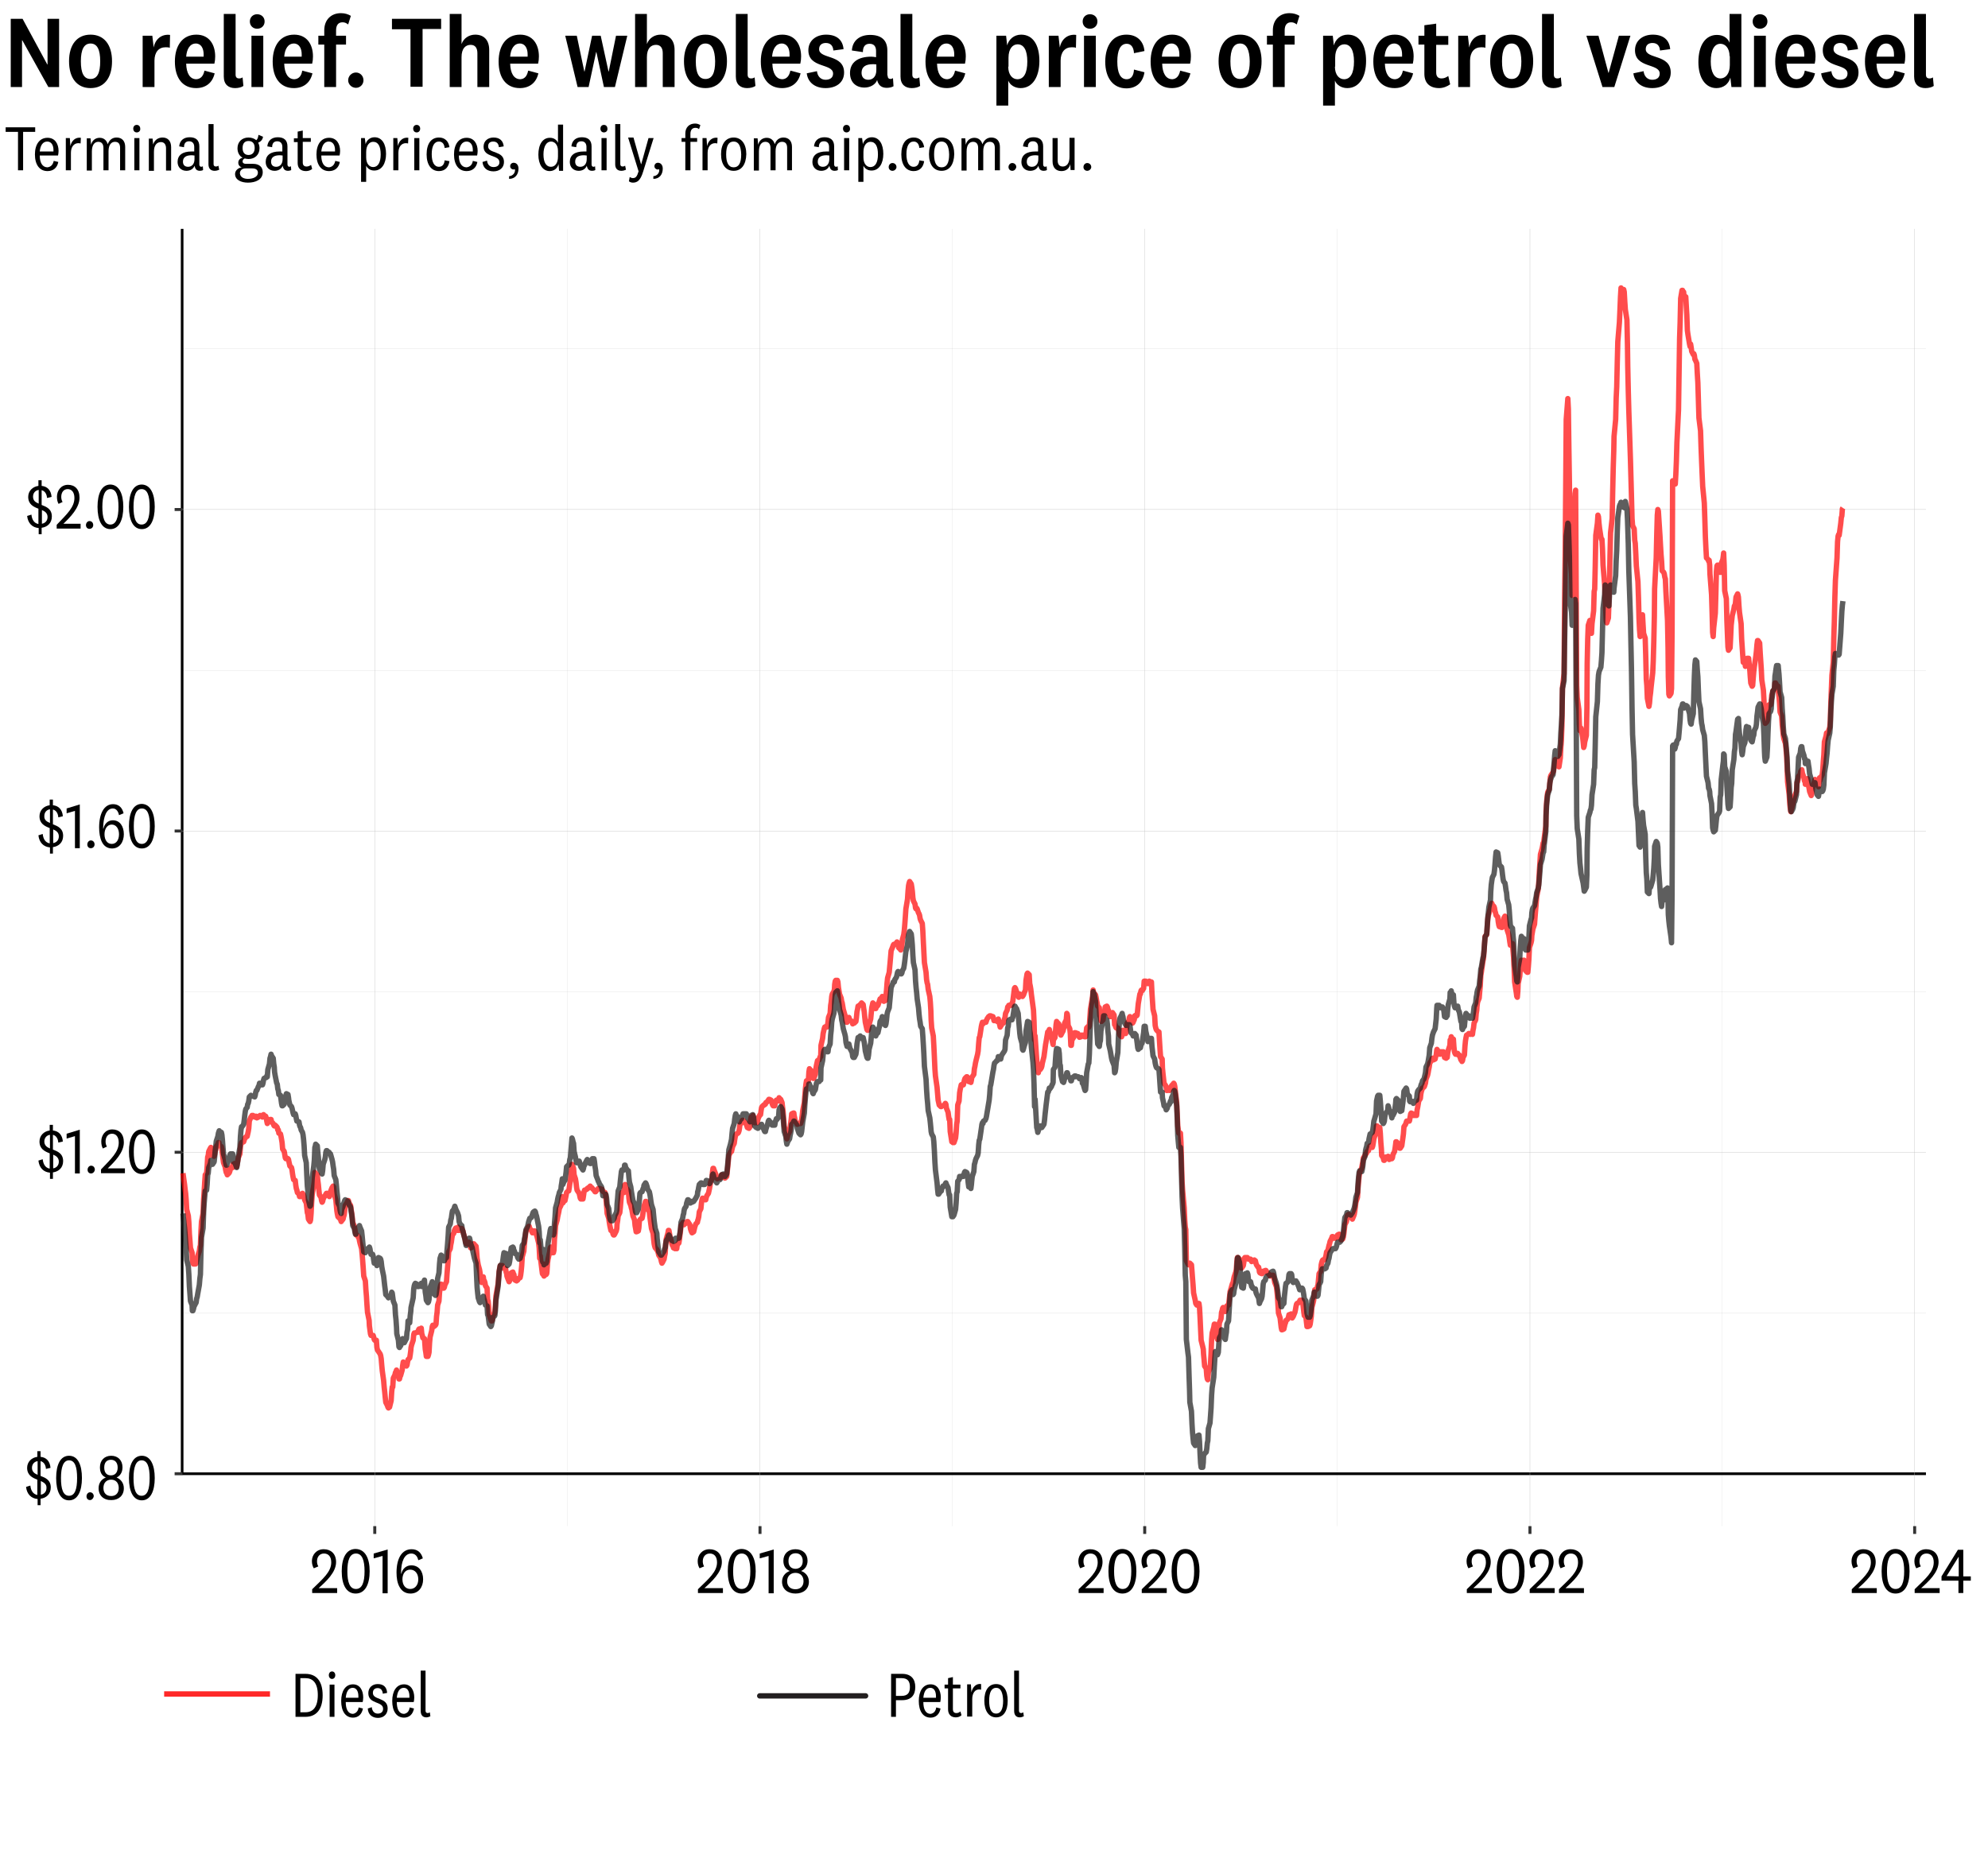 <?xml version="1.0" encoding="utf-8"?>
<!-- Generator: Adobe Illustrator 27.8.1, SVG Export Plug-In . SVG Version: 6.00 Build 0)  -->
<svg version="1.0" id="Layer_1" xmlns="http://www.w3.org/2000/svg" xmlns:xlink="http://www.w3.org/1999/xlink" x="0px" y="0px"
	 viewBox="0 0 740 690.4" style="enable-background:new 0 0 740 690.4;" xml:space="preserve">
<style type="text/css">
	.st0{fill:#FFFFFF;}
	.st1{enable-background:new    ;}
	.st2{fill:none;stroke:#FF2828;stroke-width:2;stroke-linejoin:round;stroke-miterlimit:10;}
	.st3{fill:none;stroke:#231F20;stroke-width:2;stroke-linecap:round;stroke-linejoin:round;stroke-miterlimit:10;}
	.st4{fill:none;stroke:#BEBEBE;stroke-width:5.402553e-02;stroke-linejoin:round;stroke-miterlimit:10;}
	.st5{fill:none;stroke:#000000;stroke-width:0.98;stroke-linejoin:round;stroke-miterlimit:10;}
	.st6{fill:none;stroke:#BEBEBE;stroke-width:5.528461e-02;stroke-linejoin:round;stroke-miterlimit:10;}
	.st7{fill:none;stroke:#000000;stroke-linejoin:round;stroke-miterlimit:10;}
	.st8{fill:none;stroke:#BEBEBE;stroke-width:0.112;stroke-linejoin:round;stroke-miterlimit:10;}
	.st9{fill:none;stroke:#BEBEBE;stroke-width:0.115;stroke-linejoin:round;stroke-miterlimit:10;}
	.st10{fill:none;stroke:#FF0000;stroke-width:2;stroke-linejoin:round;stroke-miterlimit:10;stroke-opacity:0.7;}
	.st11{fill:none;stroke:#1A1A1A;stroke-width:2;stroke-linejoin:round;stroke-miterlimit:10;stroke-opacity:0.7;}
	.st12{fill:none;stroke:#333333;stroke-width:1.116;stroke-linejoin:round;stroke-miterlimit:10;}
</style>
<rect class="st0" width="740" height="690.4"/>
<g class="st1">
	<path d="M17.7,7H22v25.4h-4L8.3,15H8.2v17.4H4V7h4.4l9.2,17h0.1V7z"/>
	<path d="M33.7,32.8c-5,0-8-3.7-8-10c0-6.2,3-9.9,8-9.9c5,0,8,3.7,8,9.9C41.7,29.1,38.7,32.8,33.7,32.8z M33.7,16.2
		c-2.4,0-3.6,2.2-3.6,6.6c0,4.4,1.1,6.6,3.6,6.6c2.5,0,3.6-2.2,3.6-6.6C37.3,18.5,36.2,16.2,33.7,16.2z"/>
	<path d="M63.2,17.8c-0.4-0.2-1-0.2-1.6-0.2c-2.5,0-4.1,1.8-4.1,5v9.8h-4.4V13.3h3.6l0.5,4.4c0.6-3.2,3-5.1,6.1-4.7L63.2,17.8z"/>
	<path d="M76.1,26.3l3.8,1c-0.8,3.6-3.4,5.5-6.9,5.5c-5,0-7.9-3.7-7.9-9.9c0-6,2.9-10,8-10c4.7,0,7,3.6,7,8.1c0,1-0.1,1.9-0.3,2.7
		H69.3c0.1,3.6,1.4,5.8,3.8,5.8C74.7,29.4,75.7,28.3,76.1,26.3z M75.8,21.1c0-0.3,0-0.6,0-0.9c0-2.1-0.9-4-2.9-4
		c-2.2,0-3.4,2.1-3.6,4.9H75.8z"/>
	<path d="M90.6,32c-0.7,0.5-1.9,0.8-3.1,0.8c-2.4,0-4.2-1.3-4.2-4.3V5.2h4.4v22.6c0,1,0.5,1.4,1.3,1.4c0.5,0,0.9-0.1,1.3-0.4
		L90.6,32z"/>
	<path d="M95.7,10.7c-1.5,0-2.7-1.1-2.7-2.7s1.2-2.7,2.7-2.7c1.6,0,2.8,1.1,2.8,2.7S97.3,10.7,95.7,10.7z M98,13.3v19.1h-4.4V13.3
		H98z"/>
	<path d="M112.5,26.3l3.8,1c-0.8,3.6-3.4,5.5-6.9,5.5c-5,0-7.9-3.7-7.9-9.9c0-6,2.9-10,8-10c4.7,0,7,3.6,7,8.1c0,1-0.1,1.9-0.3,2.7
		h-10.4c0.1,3.6,1.4,5.8,3.8,5.8C111.2,29.4,112.2,28.3,112.5,26.3z M112.3,21.1c0-0.3,0-0.6,0-0.9c0-2.1-0.9-4-2.9-4
		c-2.2,0-3.4,2.1-3.6,4.9H112.3z"/>
	<path d="M118.5,16.6v-3.3h2.2v-2c0-4,2.6-6.4,6.2-6.4c1.5,0,2.7,0.4,3.7,1l-1,3.2c-0.7-0.5-1.2-0.8-2.1-0.8c-1.6,0-2.4,1.1-2.4,3v2
		h3.7v3.3h-3.7v15.8h-4.4V16.6H118.5z"/>
	<path d="M132.5,32.7c-1.6,0-2.9-1.3-2.9-2.8c0-1.6,1.3-2.9,2.9-2.9c1.6,0,2.8,1.3,2.8,2.9C135.3,31.4,134.1,32.7,132.5,32.7z"/>
	<path d="M152.8,32.4V10.9h-6.9V7h18.3v3.8h-6.9v21.5H152.8z"/>
	<path d="M171.8,16.4c0.8-2.2,2.8-3.5,5.1-3.5c3.2,0,5.2,2,5.2,5.7v13.8h-4.4V19.8c0-1.9-0.8-3.1-2.5-3.1c-1.9,0-3.4,1.3-3.4,4.6
		v11.1h-4.4V5.2h4.4V16.4z"/>
	<path d="M196.6,26.3l3.8,1c-0.8,3.6-3.4,5.5-6.9,5.5c-5,0-7.9-3.7-7.9-9.9c0-6,2.9-10,8-10c4.7,0,7,3.6,7,8.1c0,1-0.1,1.9-0.3,2.7
		h-10.4c0.1,3.6,1.4,5.8,3.8,5.8C195.3,29.4,196.2,28.3,196.6,26.3z M196.4,21.1c0-0.3,0-0.6,0-0.9c0-2.1-0.9-4-2.9-4
		c-2.2,0-3.4,2.1-3.6,4.9H196.4z"/>
	<path d="M223.6,13.3l2.9,13.3h0.1l2.7-13.3h4.2l-4.6,19.1h-4.1l-2.8-13h-0.1l-2.8,13h-4.1l-4.6-19.1h4.3l2.8,13.3h0.1l2.8-13.3
		H223.6z"/>
	<path d="M240.8,16.4c0.8-2.2,2.8-3.5,5.1-3.5c3.2,0,5.2,2,5.2,5.7v13.8h-4.4V19.8c0-1.9-0.8-3.1-2.5-3.1c-1.9,0-3.4,1.3-3.4,4.6
		v11.1h-4.4V5.2h4.4V16.4z"/>
	<path d="M262.6,32.8c-5,0-8-3.7-8-10c0-6.2,3-9.9,8-9.9c5,0,8,3.7,8,9.9C270.6,29.1,267.5,32.8,262.6,32.8z M262.6,16.2
		c-2.4,0-3.6,2.2-3.6,6.6c0,4.4,1.1,6.6,3.6,6.6c2.5,0,3.6-2.2,3.6-6.6C266.1,18.5,265,16.2,262.6,16.2z"/>
	<path d="M281.2,32c-0.7,0.5-1.9,0.8-3.1,0.8c-2.4,0-4.2-1.3-4.2-4.3V5.2h4.4v22.6c0,1,0.5,1.4,1.3,1.4c0.5,0,0.9-0.1,1.3-0.4
		L281.2,32z"/>
	<path d="M294.2,26.3l3.8,1c-0.8,3.6-3.4,5.5-6.9,5.5c-5,0-7.9-3.7-7.9-9.9c0-6,2.9-10,8-10c4.7,0,7,3.6,7,8.1c0,1-0.1,1.9-0.3,2.7
		h-10.4c0.1,3.6,1.4,5.8,3.8,5.8C292.8,29.4,293.8,28.3,294.2,26.3z M293.9,21.1c0-0.3,0-0.6,0-0.9c0-2.1-0.9-4-2.9-4
		c-2.2,0-3.4,2.1-3.6,4.9H293.9z"/>
	<path d="M304.1,26.5c0.2,1.9,1.4,3.2,3.2,3.2c1.7,0,2.8-0.8,2.8-2.3c0-3.9-9.2-1.9-9.2-8.7c0-3.6,2.9-5.8,6.6-5.8
		c4,0,6.2,2,6.5,5.4l-3.8,0.5c-0.1-1.7-1-2.8-2.8-2.8c-1.5,0-2.5,0.8-2.5,2.3c0,3.8,9.3,1.8,9.3,8.7c0,3.7-2.9,5.8-6.9,5.8
		c-3.9,0-6.6-2.1-7-5.5L304.1,26.5z"/>
	<path d="M330.4,28.1c0,0.9,0.4,1.3,1.1,1.3c0.3,0,0.7-0.2,0.9-0.3l0.2,3c-0.6,0.4-1.6,0.6-2.5,0.6c-1.4,0-2.5-0.5-3.1-1.6
		c-0.2-0.3-0.4-0.8-0.5-1.3c-0.6,1.7-2.6,2.8-4.7,2.8c-3.2,0-5.4-2-5.4-5.4c0-4,3-6.1,7.9-6.1c0.6,0,1.3,0.1,1.8,0.2V19
		c0-1.6-0.7-2.7-2.4-2.7c-1.7,0-2.5,1.1-2.5,3.1l-4.1-0.6c0.2-3.6,2.8-5.8,6.8-5.8c4.1,0,6.4,1.9,6.4,5.8V28.1z M326.2,24
		c-0.3-0.1-0.8-0.1-1.3-0.1c-2.7,0-4.2,1-4.2,3.2c0,1.6,0.9,2.6,2.5,2.6c1.6,0,3-1.1,3-3.6V24z"/>
	<path d="M342.5,32c-0.7,0.5-1.9,0.8-3.1,0.8c-2.4,0-4.2-1.3-4.2-4.3V5.2h4.4v22.6c0,1,0.5,1.4,1.3,1.4c0.5,0,0.9-0.1,1.3-0.4
		L342.5,32z"/>
	<path d="M355.5,26.3l3.8,1c-0.8,3.6-3.4,5.5-6.9,5.5c-5,0-7.9-3.7-7.9-9.9c0-6,2.9-10,8-10c4.7,0,7,3.6,7,8.1c0,1-0.1,1.9-0.3,2.7
		h-10.4c0.1,3.6,1.4,5.8,3.8,5.8C354.1,29.4,355.1,28.3,355.5,26.3z M355.2,21.1c0-0.3,0-0.6,0-0.9c0-2.1-0.9-4-2.9-4
		c-2.2,0-3.4,2.1-3.6,4.9H355.2z"/>
	<path d="M374.9,16.9c0.6-2.2,2.5-4,5.2-4c4.5,0,6.8,4,6.8,9.8c0,6-2.6,10.1-7,10.1c-2.2,0-4-1.2-4.6-2.8v9.3h-4.4V13.3h3.6
		L374.9,16.9z M375.3,24.8c0,3.1,1.6,4.7,3.4,4.7c2.4,0,3.7-2.3,3.7-6.6c0-4.2-1.3-6.4-3.6-6.4c-1.9,0-3.4,1.7-3.4,5V24.8z"/>
	<path d="M400.5,17.8c-0.4-0.2-1-0.2-1.6-0.2c-2.5,0-4.1,1.8-4.1,5v9.8h-4.4V13.3h3.6l0.5,4.4c0.6-3.2,3-5.1,6.1-4.7L400.5,17.8z"/>
	<path d="M405.7,10.7c-1.5,0-2.7-1.1-2.7-2.7s1.2-2.7,2.7-2.7c1.6,0,2.8,1.1,2.8,2.7S407.3,10.7,405.7,10.7z M407.9,13.3v19.1h-4.4
		V13.3H407.9z"/>
	<path d="M419.3,12.9c4,0,6.4,2.5,6.7,6.1l-3.9,0.8c-0.1-2.1-1-3.5-2.7-3.5c-2.4,0-3.5,2.5-3.5,6.6c0,4.2,1.1,6.6,3.5,6.6
		c1.7,0,2.6-1.4,2.7-3.6l3.9,1c-0.5,3.6-2.9,6-6.7,6c-4.9,0-7.9-3.8-7.9-10C411.5,16.6,414.4,12.9,419.3,12.9z"/>
	<path d="M439.3,26.3l3.8,1c-0.8,3.6-3.4,5.5-6.9,5.5c-5,0-7.9-3.7-7.9-9.9c0-6,2.9-10,8-10c4.7,0,7,3.6,7,8.1c0,1-0.1,1.9-0.3,2.7
		h-10.4c0.1,3.6,1.4,5.8,3.8,5.8C437.9,29.4,438.9,28.3,439.3,26.3z M439,21.1c0-0.3,0-0.6,0-0.9c0-2.1-0.9-4-2.9-4
		c-2.2,0-3.4,2.1-3.6,4.9H439z"/>
	<path d="M461.6,32.8c-5,0-8-3.7-8-10c0-6.2,3-9.9,8-9.9c5,0,8,3.7,8,9.9C469.6,29.1,466.5,32.8,461.6,32.8z M461.6,16.2
		c-2.4,0-3.6,2.2-3.6,6.6c0,4.4,1.1,6.6,3.6,6.6c2.5,0,3.6-2.2,3.6-6.6C465.1,18.5,464,16.2,461.6,16.2z"/>
	<path d="M471.6,16.6v-3.3h2.2v-2c0-4,2.6-6.4,6.2-6.4c1.5,0,2.7,0.4,3.7,1l-1,3.2c-0.7-0.5-1.2-0.8-2.1-0.8c-1.6,0-2.4,1.1-2.4,3v2
		h3.7v3.3h-3.7v15.8h-4.4V16.6H471.6z"/>
	<path d="M496.5,16.9c0.6-2.2,2.5-4,5.2-4c4.5,0,6.8,4,6.8,9.8c0,6-2.6,10.1-7,10.1c-2.2,0-4-1.2-4.6-2.8v9.3h-4.4V13.3h3.6
		L496.5,16.9z M496.9,24.8c0,3.1,1.6,4.7,3.4,4.7c2.4,0,3.7-2.3,3.7-6.6c0-4.2-1.3-6.4-3.6-6.4c-1.9,0-3.4,1.7-3.4,5V24.8z"/>
	<path d="M522.2,26.3l3.8,1c-0.8,3.6-3.4,5.5-6.9,5.5c-5,0-7.9-3.7-7.9-9.9c0-6,2.9-10,8-10c4.7,0,7,3.6,7,8.1c0,1-0.1,1.9-0.3,2.7
		h-10.4c0.1,3.6,1.4,5.8,3.8,5.8C520.8,29.4,521.8,28.3,522.2,26.3z M521.9,21.1c0-0.3,0-0.6,0-0.9c0-2.1-0.9-4-2.9-4
		c-2.2,0-3.4,2.1-3.6,4.9H521.9z"/>
	<path d="M539.8,31.4c-1.1,0.8-2.6,1.4-4.1,1.4c-3.4,0-5.5-1.8-5.5-5.3V16.6H528v-3.3h2.2V9.4l4.4-0.6v4.6h4.5v3.3h-4.5V27
		c0,1.6,0.8,2.2,2,2.2c0.9,0,1.6-0.3,2.5-0.9L539.8,31.4z"/>
	<path d="M552.9,17.8c-0.4-0.2-1-0.2-1.6-0.2c-2.5,0-4.1,1.8-4.1,5v9.8h-4.4V13.3h3.6l0.5,4.4c0.6-3.2,3-5.1,6.1-4.7L552.9,17.8z"/>
	<path d="M562.7,32.8c-5,0-8-3.7-8-10c0-6.2,3-9.9,8-9.9c5,0,8,3.7,8,9.9C570.7,29.1,567.7,32.8,562.7,32.8z M562.7,16.2
		c-2.4,0-3.6,2.2-3.6,6.6c0,4.4,1.1,6.6,3.6,6.6c2.5,0,3.6-2.2,3.6-6.6C566.2,18.5,565.1,16.2,562.7,16.2z"/>
	<path d="M581.3,32c-0.7,0.5-1.9,0.8-3.1,0.8c-2.4,0-4.2-1.3-4.2-4.3V5.2h4.4v22.6c0,1,0.5,1.4,1.3,1.4c0.5,0,0.9-0.1,1.3-0.4
		L581.3,32z"/>
	<path d="M598.8,27.1l3.8-13.8h4.3l-6,19.1h-4.4l-6-19.1h4.5l3.7,13.8H598.8z"/>
	<path d="M611.8,26.5c0.2,1.9,1.4,3.2,3.2,3.2c1.7,0,2.8-0.8,2.8-2.3c0-3.9-9.2-1.9-9.2-8.7c0-3.6,2.9-5.8,6.6-5.8
		c4,0,6.2,2,6.5,5.4l-3.8,0.5c-0.1-1.7-1-2.8-2.8-2.8c-1.5,0-2.5,0.8-2.5,2.3c0,3.8,9.3,1.8,9.3,8.7c0,3.7-2.9,5.8-6.9,5.8
		c-3.9,0-6.6-2.1-7-5.5L611.8,26.5z"/>
	<path d="M644.1,28.9c-0.7,2.5-2.7,3.9-5.2,3.9c-4,0-6.7-3.7-6.7-9.7c0-6.2,2.6-10.1,6.9-10.1c2.5,0,4.1,1.3,4.7,2.9V5.2h4.4v27.2
		h-3.7L644.1,28.9z M643.8,20.9c0-3-1.6-4.6-3.4-4.6c-2.3,0-3.6,2.4-3.6,6.6c0,3.9,1.3,6.3,3.6,6.3c1.9,0,3.5-1.7,3.5-5V20.9z"/>
	<path d="M655.1,10.7c-1.5,0-2.7-1.1-2.7-2.7s1.2-2.7,2.7-2.7c1.6,0,2.8,1.1,2.8,2.7S656.6,10.7,655.1,10.7z M657.3,13.3v19.1h-4.4
		V13.3H657.3z"/>
	<path d="M671.8,26.3l3.8,1c-0.8,3.6-3.4,5.5-6.9,5.5c-5,0-7.9-3.7-7.9-9.9c0-6,2.9-10,8-10c4.7,0,7,3.6,7,8.1c0,1-0.1,1.9-0.3,2.7
		H665c0.1,3.6,1.4,5.8,3.8,5.8C670.5,29.4,671.5,28.3,671.8,26.3z M671.6,21.1c0-0.3,0-0.6,0-0.9c0-2.1-0.9-4-2.9-4
		c-2.2,0-3.4,2.1-3.6,4.9H671.6z"/>
	<path d="M681.7,26.5c0.2,1.9,1.4,3.2,3.2,3.2c1.7,0,2.8-0.8,2.8-2.3c0-3.9-9.2-1.9-9.2-8.7c0-3.6,2.9-5.8,6.6-5.8
		c4,0,6.2,2,6.5,5.4l-3.8,0.5c-0.1-1.7-1-2.8-2.8-2.8c-1.5,0-2.5,0.8-2.5,2.3c0,3.8,9.3,1.8,9.3,8.7c0,3.7-2.9,5.8-6.9,5.8
		c-3.9,0-6.6-2.1-7-5.5L681.7,26.5z"/>
	<path d="M705.2,26.3l3.8,1c-0.8,3.6-3.4,5.5-6.9,5.5c-5,0-7.9-3.7-7.9-9.9c0-6,2.9-10,8-10c4.7,0,7,3.6,7,8.1c0,1-0.1,1.9-0.3,2.7
		h-10.4c0.1,3.6,1.4,5.8,3.8,5.8C703.9,29.4,704.9,28.3,705.2,26.3z M705,21.1c0-0.3,0-0.6,0-0.9c0-2.1-0.9-4-2.9-4
		c-2.2,0-3.4,2.1-3.6,4.9H705z"/>
	<path d="M719.8,32c-0.7,0.5-1.9,0.8-3.1,0.8c-2.4,0-4.2-1.3-4.2-4.3V5.2h4.4v22.6c0,1,0.5,1.4,1.3,1.4c0.5,0,0.9-0.1,1.3-0.4
		L719.8,32z"/>
</g>
<g class="st1">
	<path d="M6.7,63.4V49.1H2.1v-1.7h11v1.7H8.6v14.3H6.7z"/>
	<path d="M20,59.9l1.7,0.4c-0.4,2.2-1.9,3.4-4,3.4c-3,0-4.7-2.4-4.7-6.2c0-3.7,1.7-6.2,4.7-6.2c2.8,0,4.1,2.3,4.1,4.9
		c0,0.7-0.1,1.2-0.2,1.7h-6.8c0,2.7,1,4.4,2.9,4.4C19,62.1,19.7,61.3,20,59.9z M19.9,56.4c0-0.2,0-0.5,0-0.6c0-1.6-0.7-3.1-2.3-3.1
		c-1.7,0-2.6,1.5-2.8,3.7H19.9z"/>
	<path d="M30,53.4c-0.2,0-0.5-0.1-0.8-0.1c-1.7,0-2.8,1.4-2.8,3.6v6.5h-1.9v-12H26l0.2,3c0.4-2,1.9-3.4,3.9-3.1L30,53.4z"/>
	<path d="M43.4,51.2c2,0,3.2,1.3,3.2,3.5v8.7h-1.9v-8.3c0-1.4-0.5-2.3-1.9-2.3c-1.3,0-2.4,1-2.4,3.5v7.1h-1.9v-8.3
		c0-1.4-0.6-2.3-1.9-2.3c-1.3,0-2.4,1-2.4,3.6v7.1h-1.9v-12h1.4l0.2,2.4c0.4-1.7,1.7-2.6,3.2-2.6c1.6,0,2.6,1,3,2.4
		C40.7,52.1,41.8,51.2,43.4,51.2z"/>
	<path d="M50.9,49.3c-0.8,0-1.3-0.6-1.3-1.4c0-0.8,0.5-1.4,1.3-1.4c0.8,0,1.3,0.6,1.3,1.4C52.3,48.7,51.7,49.3,50.9,49.3z
		 M51.9,51.4v12H50v-12H51.9z"/>
	<path d="M57,53.8c0.5-1.6,1.8-2.6,3.5-2.6c2,0,3.2,1.3,3.2,3.6v8.7h-1.9v-8.3c0-1.3-0.6-2.3-1.9-2.3c-1.4,0-2.6,1-2.6,3.6v7.1h-1.9
		v-12h1.4L57,53.8z"/>
	<path d="M74.2,61.2c0,0.6,0.3,0.9,0.7,0.9c0.2,0,0.5-0.1,0.6-0.2l0.1,1.4c-0.3,0.2-0.8,0.3-1.2,0.3c-0.8,0-1.4-0.3-1.7-1
		c-0.1-0.2-0.2-0.5-0.3-0.9c-0.4,1.2-1.6,1.9-3,1.9c-1.9,0-3.3-1.3-3.3-3.3c0-2.5,1.8-3.9,5.2-3.9c0.3,0,0.6,0,1,0v-1.7
		c0-1.2-0.6-2.1-1.9-2.1c-1.3,0-1.9,0.8-1.9,2.2l-1.8-0.3c0.2-2.2,1.7-3.4,3.9-3.4c2.3,0,3.6,1.1,3.6,3.4V61.2z M72.4,57.9
		c-0.3,0-0.6-0.1-1-0.1c-2.1,0-3.3,0.7-3.3,2.4c0,1.2,0.7,1.9,1.9,1.9c1.3,0,2.4-0.9,2.4-2.9V57.9z"/>
	<path d="M81.6,63.2c-0.4,0.2-1.1,0.4-1.7,0.4c-1.4,0-2.3-0.8-2.3-2.4v-15h1.9v14.9c0,0.6,0.3,0.9,0.9,0.9c0.3,0,0.6-0.1,0.9-0.3
		L81.6,63.2z"/>
	<path d="M92.3,68c-2.5,0-4.8-1-4.8-3.2c0-1.3,1.1-2.3,2.5-2.5c-0.8-0.2-1.3-0.9-1.3-1.7c0-1,0.6-1.6,1.6-1.9
		c-1.2-0.6-1.9-1.9-1.9-3.5c0-2.4,1.7-4,4.1-4c1.2,0,2.2,0.4,2.9,1c0.5-0.4,0.7-1.1,0.8-2l1.7,0.7c-0.1,1.1-0.9,1.9-1.8,2.2
		c0.3,0.6,0.5,1.3,0.5,2.1c0,2.4-1.7,4-4.1,4c-0.5,0-0.9-0.1-1.4-0.2c-0.5,0.2-0.8,0.6-0.8,1.1c0,0.6,0.5,0.9,1.2,0.9h2.7
		c2.3,0,3.6,1.2,3.6,3.1C97.8,66.9,95.1,68,92.3,68z M92.3,66.6c2,0,3.7-0.8,3.7-2.3c0-1-0.7-1.6-2.1-1.6h-2.5
		c-1.2,0-2.1,0.7-2.1,1.8C89.4,66,90.8,66.6,92.3,66.6z M92.5,57.7c1.4,0,2.3-0.9,2.3-2.6s-0.8-2.6-2.3-2.6c-1.4,0-2.2,0.9-2.2,2.6
		S91.1,57.7,92.5,57.7z"/>
	<path d="M107,61.2c0,0.6,0.3,0.9,0.7,0.9c0.2,0,0.5-0.1,0.6-0.2l0.1,1.4c-0.3,0.2-0.8,0.3-1.2,0.3c-0.8,0-1.4-0.3-1.7-1
		c-0.1-0.2-0.2-0.5-0.3-0.9c-0.4,1.2-1.6,1.9-3,1.9c-1.9,0-3.3-1.3-3.3-3.3c0-2.5,1.8-3.9,5.2-3.9c0.3,0,0.6,0,1,0v-1.7
		c0-1.2-0.6-2.1-1.9-2.1c-1.3,0-1.9,0.8-1.9,2.2l-1.8-0.3c0.2-2.2,1.7-3.4,3.9-3.4c2.3,0,3.6,1.1,3.6,3.4V61.2z M105.2,57.9
		c-0.3,0-0.6-0.1-1-0.1c-2.1,0-3.3,0.7-3.3,2.4c0,1.2,0.7,1.9,1.9,1.9c1.3,0,2.4-0.9,2.4-2.9V57.9z"/>
	<path d="M116.2,62.9c-0.6,0.5-1.4,0.8-2.3,0.8c-2,0-3.1-1.1-3.1-3v-7.8h-1.4v-1.4h1.4V49l1.9-0.4v2.8h3v1.4h-3v7.7
		c0,1.1,0.6,1.5,1.4,1.5c0.6,0,1.1-0.2,1.7-0.6L116.2,62.9z"/>
	<path d="M124.8,59.9l1.7,0.4c-0.4,2.2-1.9,3.4-4,3.4c-3,0-4.7-2.4-4.7-6.2c0-3.7,1.7-6.2,4.7-6.2c2.8,0,4.1,2.3,4.1,4.9
		c0,0.7-0.1,1.2-0.2,1.7h-6.8c0,2.7,1,4.4,2.9,4.4C123.8,62.1,124.5,61.3,124.8,59.9z M124.7,56.4c0-0.2,0-0.5,0-0.6
		c0-1.6-0.7-3.1-2.3-3.1c-1.7,0-2.6,1.5-2.8,3.7H124.7z"/>
	<path d="M136.1,53.7c0.3-1.4,1.6-2.6,3.3-2.6c2.9,0,4.3,2.7,4.3,6.2c0,3.6-1.6,6.2-4.4,6.2c-1.5,0-2.5-0.8-3-1.8v6h-1.9V51.4h1.4
		L136.1,53.7z M136.3,58.6c0,2.4,1.2,3.6,2.6,3.6c1.8,0,2.8-1.7,2.8-4.7s-0.9-4.7-2.8-4.7c-1.4,0-2.6,1.3-2.6,3.8V58.6z"/>
	<path d="M151.9,53.4c-0.2,0-0.5-0.1-0.8-0.1c-1.7,0-2.8,1.4-2.8,3.6v6.5h-1.9v-12h1.5l0.2,3c0.4-2,1.9-3.4,3.9-3.1L151.9,53.4z"/>
	<path d="M155.1,49.3c-0.8,0-1.3-0.6-1.3-1.4c0-0.8,0.5-1.4,1.3-1.4c0.8,0,1.3,0.6,1.3,1.4C156.4,48.7,155.9,49.3,155.1,49.3z
		 M156.1,51.4v12h-1.9v-12H156.1z"/>
	<path d="M163.4,51.2c2.3,0,3.6,1.5,3.9,3.6l-1.8,0.3c-0.1-1.4-0.8-2.4-2.1-2.4c-1.8,0-2.7,1.8-2.7,4.7c0,2.9,0.9,4.7,2.7,4.7
		c1.3,0,2-1,2.1-2.4l1.8,0.3c-0.3,2.2-1.6,3.7-3.9,3.7c-2.9,0-4.6-2.4-4.6-6.2C158.8,53.5,160.5,51.2,163.4,51.2z"/>
	<path d="M176,59.9l1.7,0.4c-0.4,2.2-1.9,3.4-4,3.4c-3,0-4.7-2.4-4.7-6.2c0-3.7,1.7-6.2,4.7-6.2c2.8,0,4.1,2.3,4.1,4.9
		c0,0.7-0.1,1.2-0.2,1.7h-6.8c0,2.7,1,4.4,2.9,4.4C175,62.1,175.8,61.3,176,59.9z M176,56.4c0-0.2,0-0.5,0-0.6
		c0-1.6-0.7-3.1-2.3-3.1c-1.7,0-2.6,1.5-2.8,3.7H176z"/>
	<path d="M181.3,59.8c0.1,1.4,1,2.4,2.4,2.4c1.3,0,2.2-0.6,2.2-1.8c0-2.9-5.9-1.6-5.9-5.8c0-2.1,1.6-3.4,3.7-3.4
		c2.3,0,3.6,1.2,3.8,3.3l-1.8,0.3c-0.1-1.2-0.7-2.1-2.1-2.1c-1.2,0-1.9,0.6-1.9,1.8c0,2.8,5.9,1.5,5.9,5.8c0,2.2-1.7,3.5-3.9,3.5
		c-2.4,0-3.9-1.3-4.1-3.5L181.3,59.8z"/>
	<path d="M189.5,66.6v-1c1.4-0.1,2.2-1.2,2.2-2.2c0-0.2,0-0.3-0.1-0.4c-0.1,0.1-0.3,0.1-0.5,0.1c-0.6,0-1.2-0.5-1.2-1.2
		c0-0.8,0.6-1.3,1.3-1.3c1.1,0,1.8,0.9,1.8,2.2C193,64.9,191.8,66.6,189.5,66.6z"/>
	<path d="M207.9,61.1c-0.4,1.7-1.8,2.6-3.3,2.6c-2.5,0-4.2-2.4-4.2-6.1c0-3.7,1.5-6.3,4.3-6.3c1.6,0,2.6,0.9,3,1.9v-6.8h1.9v17.2
		h-1.5L207.9,61.1z M207.7,56.2c0-2.4-1.3-3.5-2.6-3.5c-1.7,0-2.8,1.8-2.8,4.8c0,2.8,0.9,4.6,2.8,4.6c1.4,0,2.6-1.2,2.6-3.8V56.2z"
		/>
	<path d="M220.2,61.2c0,0.6,0.3,0.9,0.7,0.9c0.2,0,0.5-0.1,0.6-0.2l0.1,1.4c-0.3,0.2-0.8,0.3-1.2,0.3c-0.8,0-1.4-0.3-1.7-1
		c-0.1-0.2-0.2-0.5-0.3-0.9c-0.4,1.2-1.6,1.9-3,1.9c-1.9,0-3.3-1.3-3.3-3.3c0-2.5,1.8-3.9,5.2-3.9c0.3,0,0.6,0,1,0v-1.7
		c0-1.2-0.6-2.1-1.9-2.1c-1.3,0-1.9,0.8-1.9,2.2l-1.8-0.3c0.2-2.2,1.7-3.4,3.9-3.4c2.3,0,3.6,1.1,3.6,3.4V61.2z M218.4,57.9
		c-0.3,0-0.6-0.1-1-0.1c-2.1,0-3.3,0.7-3.3,2.4c0,1.2,0.7,1.9,1.9,1.9c1.3,0,2.4-0.9,2.4-2.9V57.9z"/>
	<path d="M224.8,49.3c-0.8,0-1.3-0.6-1.3-1.4c0-0.8,0.5-1.4,1.3-1.4s1.3,0.6,1.3,1.4C226.2,48.7,225.6,49.3,224.8,49.3z M225.8,51.4
		v12h-1.9v-12H225.8z"/>
	<path d="M233,63.2c-0.4,0.2-1.1,0.4-1.7,0.4c-1.4,0-2.3-0.8-2.3-2.4v-15h1.9v14.9c0,0.6,0.3,0.9,0.9,0.9c0.3,0,0.6-0.1,0.9-0.3
		L233,63.2z"/>
	<path d="M241.4,51.4h1.9l-3.9,12.5c-1,3.3-2.2,4.1-3.8,4.1c-0.6,0-1.1-0.2-1.5-0.5l0.3-1.6c0.5,0.3,0.7,0.4,1.2,0.4
		c1,0,1.5-0.5,2.1-2.5l-3.9-12.6h2l2.8,9.9h0.1L241.4,51.4z"/>
	<path d="M243.2,66.6v-1c1.4-0.1,2.2-1.2,2.2-2.2c0-0.2,0-0.3-0.1-0.4c-0.1,0.1-0.3,0.1-0.5,0.1c-0.6,0-1.2-0.5-1.2-1.2
		c0-0.8,0.6-1.3,1.3-1.3c1.1,0,1.8,0.9,1.8,2.2C246.7,64.9,245.5,66.6,243.2,66.6z"/>
	<path d="M253.7,52.8v-1.4h1.4v-1.7c0-2.3,1.5-3.7,3.6-3.7c0.8,0,1.4,0.2,2,0.6l-0.5,1.5c-0.4-0.4-0.8-0.5-1.4-0.5
		c-1.1,0-1.8,0.8-1.8,2.2v1.6h2.5v1.4H257v10.6h-1.9V52.8H253.7z"/>
	<path d="M267,53.4c-0.2,0-0.5-0.1-0.8-0.1c-1.7,0-2.8,1.4-2.8,3.6v6.5h-1.9v-12h1.5l0.2,3c0.4-2,1.9-3.4,3.9-3.1L267,53.4z"/>
	<path d="M273.1,63.6c-3,0-4.7-2.4-4.7-6.2c0-3.9,1.8-6.2,4.7-6.2s4.7,2.4,4.7,6.2C277.7,61.3,276,63.6,273.1,63.6z M273.1,52.7
		c-1.9,0-2.8,1.6-2.8,4.8c0,3.1,0.9,4.8,2.8,4.8s2.8-1.6,2.8-4.8C275.8,54.3,274.9,52.7,273.1,52.7z"/>
	<path d="M291.6,51.2c2,0,3.2,1.3,3.2,3.5v8.7H293v-8.3c0-1.4-0.5-2.3-1.9-2.3c-1.3,0-2.4,1-2.4,3.5v7.1h-1.9v-8.3
		c0-1.4-0.6-2.3-1.9-2.3c-1.3,0-2.4,1-2.4,3.6v7.1h-1.9v-12h1.4l0.2,2.4c0.4-1.7,1.7-2.6,3.2-2.6c1.6,0,2.6,1,3,2.4
		C288.9,52.1,290.1,51.2,291.6,51.2z"/>
	<path d="M310.5,61.2c0,0.6,0.3,0.9,0.7,0.9c0.2,0,0.5-0.1,0.6-0.2l0.1,1.4c-0.3,0.2-0.8,0.3-1.2,0.3c-0.8,0-1.4-0.3-1.7-1
		c-0.1-0.2-0.2-0.5-0.3-0.9c-0.4,1.2-1.6,1.9-3,1.9c-1.9,0-3.3-1.3-3.3-3.3c0-2.5,1.8-3.9,5.2-3.9c0.3,0,0.6,0,1,0v-1.7
		c0-1.2-0.6-2.1-1.9-2.1c-1.3,0-1.9,0.8-1.9,2.2l-1.8-0.3c0.2-2.2,1.7-3.4,3.9-3.4c2.3,0,3.6,1.1,3.6,3.4V61.2z M308.7,57.9
		c-0.3,0-0.6-0.1-1-0.1c-2.1,0-3.3,0.7-3.3,2.4c0,1.2,0.7,1.9,1.9,1.9c1.3,0,2.4-0.9,2.4-2.9V57.9z"/>
	<path d="M315.1,49.3c-0.8,0-1.3-0.6-1.3-1.4c0-0.8,0.5-1.4,1.3-1.4c0.8,0,1.3,0.6,1.3,1.4C316.5,48.7,315.9,49.3,315.1,49.3z
		 M316.1,51.4v12h-1.9v-12H316.1z"/>
	<path d="M321.2,53.7c0.3-1.4,1.6-2.6,3.3-2.6c2.9,0,4.3,2.7,4.3,6.2c0,3.6-1.6,6.2-4.4,6.2c-1.5,0-2.5-0.8-3-1.8v6h-1.9V51.4h1.4
		L321.2,53.7z M321.4,58.6c0,2.4,1.2,3.6,2.6,3.6c1.8,0,2.8-1.7,2.8-4.7s-0.9-4.7-2.8-4.7c-1.4,0-2.6,1.3-2.6,3.8V58.6z"/>
	<path d="M332.2,63.6c-0.8,0-1.4-0.6-1.4-1.4c0-0.8,0.6-1.5,1.4-1.5c0.8,0,1.5,0.6,1.5,1.5C333.7,62.9,333,63.6,332.2,63.6z"/>
	<path d="M340.1,51.2c2.3,0,3.6,1.5,3.9,3.6l-1.8,0.3c-0.1-1.4-0.8-2.4-2.1-2.4c-1.8,0-2.7,1.8-2.7,4.7c0,2.9,0.9,4.7,2.7,4.7
		c1.3,0,2-1,2.1-2.4L344,60c-0.3,2.2-1.6,3.7-3.9,3.7c-2.9,0-4.6-2.4-4.6-6.2C335.5,53.5,337.2,51.2,340.1,51.2z"/>
	<path d="M350.5,63.6c-3,0-4.7-2.4-4.7-6.2c0-3.9,1.8-6.2,4.7-6.2s4.7,2.4,4.7,6.2C355.1,61.3,353.4,63.6,350.5,63.6z M350.5,52.7
		c-1.9,0-2.8,1.6-2.8,4.8c0,3.1,0.9,4.8,2.8,4.8s2.8-1.6,2.8-4.8C353.2,54.3,352.3,52.7,350.5,52.7z"/>
	<path d="M369,51.2c2,0,3.2,1.3,3.2,3.5v8.7h-1.9v-8.3c0-1.4-0.5-2.3-1.9-2.3c-1.3,0-2.4,1-2.4,3.5v7.1h-1.9v-8.3
		c0-1.4-0.6-2.3-1.9-2.3c-1.3,0-2.4,1-2.4,3.6v7.1h-1.9v-12h1.4l0.2,2.4c0.4-1.7,1.7-2.6,3.2-2.6c1.6,0,2.6,1,3,2.4
		C366.3,52.1,367.5,51.2,369,51.2z"/>
	<path d="M376.8,63.6c-0.8,0-1.4-0.6-1.4-1.4c0-0.8,0.6-1.5,1.4-1.5s1.5,0.6,1.5,1.5C378.2,62.9,377.6,63.6,376.8,63.6z"/>
	<path d="M388.3,61.2c0,0.6,0.3,0.9,0.7,0.9c0.2,0,0.5-0.1,0.6-0.2l0.1,1.4c-0.3,0.2-0.8,0.3-1.2,0.3c-0.8,0-1.4-0.3-1.7-1
		c-0.1-0.2-0.2-0.5-0.3-0.9c-0.4,1.2-1.6,1.9-3,1.9c-1.9,0-3.3-1.3-3.3-3.3c0-2.5,1.8-3.9,5.2-3.9c0.3,0,0.6,0,1,0v-1.7
		c0-1.2-0.6-2.1-1.9-2.1c-1.3,0-1.9,0.8-1.9,2.2l-1.8-0.3c0.2-2.2,1.7-3.4,3.9-3.4c2.3,0,3.6,1.1,3.6,3.4V61.2z M386.5,57.9
		c-0.3,0-0.6-0.1-1-0.1c-2.1,0-3.3,0.7-3.3,2.4c0,1.2,0.7,1.9,1.9,1.9c1.3,0,2.4-0.9,2.4-2.9V57.9z"/>
	<path d="M398.4,61.1c-0.4,1.7-1.6,2.6-3.3,2.6c-1.9,0-3.3-1.2-3.3-3.6v-8.7h1.9v8.4c0,1.3,0.6,2.2,1.9,2.2c1.4,0,2.5-1.1,2.5-3.6
		v-7.1h1.9v12h-1.5L398.4,61.1z"/>
	<path d="M404.7,63.6c-0.8,0-1.4-0.6-1.4-1.4c0-0.8,0.6-1.5,1.4-1.5s1.5,0.6,1.5,1.5C406.2,62.9,405.5,63.6,404.7,63.6z"/>
</g>
<g class="st1">
	<path d="M125.6,593.1h-9.4v-1.4c4.1-4,7.1-6.5,7.1-10c0-2.1-1-3.3-2.7-3.3c-1.6,0-2.6,1.2-2.6,2.9c0,0.8,0.2,1.4,0.5,1.9l-1.7,0.7
		c-0.4-0.7-0.7-1.5-0.7-2.7c0-2.2,1.6-4.4,4.4-4.4c2.6,0,4.6,1.6,4.6,4.8c0,3.8-3.7,7.2-6.5,9.7h6.9V593.1z"/>
	<path d="M137.6,585c0,4.9-1.7,8.3-5.2,8.3c-3.5,0-5.2-3.3-5.2-8.3s1.7-8.3,5.2-8.3C135.9,576.8,137.6,580.1,137.6,585z M135.7,585
		c0-4.1-0.9-6.6-3.2-6.6c-2.3,0-3.2,2.5-3.2,6.6s0.9,6.6,3.2,6.6C134.8,591.6,135.7,589.1,135.7,585z"/>
	<path d="M142.4,593.1v-13.8l-3.3,0.9v-1.8l5.2-1.5v16.3H142.4z"/>
	<path d="M155.7,580.9c-0.3-1.5-1.2-2.5-2.6-2.5c-2.6,0-3.8,3.1-3.8,7.1v0.4h0.1c0.4-1.8,1.8-3.1,3.7-3.1c2.8,0,4.4,2.2,4.4,5.2
		c0,2.9-1.7,5.3-4.7,5.3c-2,0-3.3-1-4.1-2.5c-0.8-1.4-1.1-3.3-1.1-5.3c0-5.3,2-8.7,5.6-8.7c2.2,0,3.6,1.2,4.2,3.4L155.7,580.9z
		 M152.7,584.4c-1.8,0-2.9,1.5-2.9,3.6c0,2.1,1.1,3.6,2.9,3.6c1.8,0,3-1.5,3-3.6C155.7,585.9,154.5,584.4,152.7,584.4z"/>
</g>
<g class="st1">
	<path d="M269.2,593.1h-9.4v-1.4c4.1-4,7.1-6.5,7.1-10c0-2.1-1-3.3-2.7-3.3c-1.6,0-2.6,1.2-2.6,2.9c0,0.8,0.2,1.4,0.5,1.9l-1.7,0.7
		c-0.4-0.7-0.7-1.5-0.7-2.7c0-2.2,1.6-4.4,4.4-4.4c2.6,0,4.6,1.6,4.6,4.8c0,3.8-3.7,7.2-6.5,9.7h6.9V593.1z"/>
	<path d="M281.3,585c0,4.9-1.7,8.3-5.2,8.3c-3.5,0-5.2-3.3-5.2-8.3c0-4.9,1.7-8.3,5.2-8.3C279.6,576.8,281.3,580.1,281.3,585z
		 M279.3,585c0-4.1-0.9-6.6-3.2-6.6c-2.3,0-3.2,2.5-3.2,6.6s0.9,6.6,3.2,6.6C278.4,591.6,279.3,589.1,279.3,585z"/>
	<path d="M286.1,593.1v-13.8l-3.3,0.9v-1.8l5.2-1.5v16.3H286.1z"/>
	<path d="M291.1,588.9c0-2,1.2-3.4,2.9-4v0c-1.5-0.6-2.4-1.8-2.4-3.8c0-2.6,1.8-4.3,4.5-4.3c2.7,0,4.5,1.7,4.5,4.3
		c0,1.9-1,3.2-2.4,3.8v0c1.7,0.6,2.9,2,2.9,4c0,2.8-2.1,4.4-5,4.4C293.3,593.3,291.1,591.7,291.1,588.9z M293,588.7
		c0,1.9,1.2,3,3.1,3c1.8,0,3-1.1,3-3s-1.2-3.1-3-3.1C294.3,585.6,293,586.8,293,588.7z M298.8,581.2c0-1.9-1.1-2.9-2.6-2.9
		c-1.6,0-2.7,0.9-2.7,2.9s1.1,2.9,2.7,2.9C297.7,584,298.8,583.1,298.8,581.2z"/>
</g>
<g class="st1">
	<path d="M410.9,593.1h-9.4v-1.4c4.1-4,7.1-6.5,7.1-10c0-2.1-1-3.3-2.7-3.3c-1.6,0-2.6,1.2-2.6,2.9c0,0.8,0.2,1.4,0.5,1.9l-1.7,0.7
		c-0.4-0.7-0.7-1.5-0.7-2.7c0-2.2,1.6-4.4,4.4-4.4c2.6,0,4.6,1.6,4.6,4.8c0,3.8-3.7,7.2-6.5,9.7h6.9V593.1z"/>
	<path d="M423,585c0,4.9-1.7,8.3-5.2,8.3c-3.5,0-5.2-3.3-5.2-8.3s1.7-8.3,5.2-8.3C421.3,576.8,423,580.1,423,585z M421.1,585
		c0-4.1-0.9-6.6-3.2-6.6c-2.3,0-3.2,2.5-3.2,6.6s0.9,6.6,3.2,6.6C420.2,591.6,421.1,589.1,421.1,585z"/>
	<path d="M434.4,593.1H425v-1.4c4.1-4,7.1-6.5,7.1-10c0-2.1-1-3.3-2.7-3.3c-1.6,0-2.6,1.2-2.6,2.9c0,0.8,0.2,1.4,0.5,1.9l-1.7,0.7
		c-0.4-0.7-0.7-1.5-0.7-2.7c0-2.2,1.6-4.4,4.4-4.4c2.6,0,4.6,1.6,4.6,4.8c0,3.8-3.7,7.2-6.5,9.7h6.9V593.1z"/>
	<path d="M446.5,585c0,4.9-1.7,8.3-5.2,8.3c-3.5,0-5.2-3.3-5.2-8.3s1.7-8.3,5.2-8.3C444.8,576.8,446.5,580.1,446.5,585z M444.5,585
		c0-4.1-0.9-6.6-3.2-6.6c-2.3,0-3.2,2.5-3.2,6.6s0.9,6.6,3.2,6.6C443.6,591.6,444.5,589.1,444.5,585z"/>
</g>
<g class="st1">
	<path d="M555.4,593.1H546v-1.4c4.1-4,7.1-6.5,7.1-10c0-2.1-1-3.3-2.7-3.3c-1.6,0-2.6,1.2-2.6,2.9c0,0.8,0.2,1.4,0.5,1.9l-1.7,0.7
		c-0.4-0.7-0.7-1.5-0.7-2.7c0-2.2,1.6-4.4,4.4-4.4c2.6,0,4.6,1.6,4.6,4.8c0,3.8-3.7,7.2-6.5,9.7h6.9V593.1z"/>
	<path d="M567.5,585c0,4.9-1.7,8.3-5.2,8.3c-3.5,0-5.2-3.3-5.2-8.3s1.7-8.3,5.2-8.3C565.8,576.8,567.5,580.1,567.5,585z M565.5,585
		c0-4.1-0.9-6.6-3.2-6.6c-2.3,0-3.2,2.5-3.2,6.6s0.9,6.6,3.2,6.6C564.6,591.6,565.5,589.1,565.5,585z"/>
	<path d="M578.8,593.1h-9.4v-1.4c4.1-4,7.1-6.5,7.1-10c0-2.1-1-3.3-2.7-3.3c-1.6,0-2.6,1.2-2.6,2.9c0,0.8,0.2,1.4,0.5,1.9l-1.7,0.7
		c-0.4-0.7-0.7-1.5-0.7-2.7c0-2.2,1.6-4.4,4.4-4.4c2.6,0,4.6,1.6,4.6,4.8c0,3.8-3.7,7.2-6.5,9.7h6.9V593.1z"/>
	<path d="M589.7,593.1h-9.4v-1.4c4.1-4,7.1-6.5,7.1-10c0-2.1-1-3.3-2.7-3.3c-1.6,0-2.6,1.2-2.6,2.9c0,0.8,0.2,1.4,0.5,1.9l-1.7,0.7
		c-0.4-0.7-0.7-1.5-0.7-2.7c0-2.2,1.6-4.4,4.4-4.4c2.6,0,4.6,1.6,4.6,4.8c0,3.8-3.7,7.2-6.5,9.7h6.9V593.1z"/>
</g>
<g class="st1">
	<path d="M698.7,593.1h-9.4v-1.4c4.1-4,7.1-6.5,7.1-10c0-2.1-1-3.3-2.7-3.3c-1.6,0-2.6,1.2-2.6,2.9c0,0.8,0.2,1.4,0.5,1.9l-1.7,0.7
		c-0.4-0.7-0.7-1.5-0.7-2.7c0-2.2,1.6-4.4,4.4-4.4c2.6,0,4.6,1.6,4.6,4.8c0,3.8-3.7,7.2-6.5,9.7h6.9V593.1z"/>
	<path d="M710.8,585c0,4.9-1.7,8.3-5.2,8.3c-3.5,0-5.2-3.3-5.2-8.3s1.7-8.3,5.2-8.3C709.1,576.8,710.8,580.1,710.8,585z M708.8,585
		c0-4.1-0.9-6.6-3.2-6.6c-2.3,0-3.2,2.5-3.2,6.6s0.9,6.6,3.2,6.6C707.9,591.6,708.8,589.1,708.8,585z"/>
	<path d="M722.1,593.1h-9.4v-1.4c4.1-4,7.1-6.5,7.1-10c0-2.1-1-3.3-2.7-3.3c-1.6,0-2.6,1.2-2.6,2.9c0,0.8,0.2,1.4,0.5,1.9l-1.7,0.7
		c-0.4-0.7-0.7-1.5-0.7-2.7c0-2.2,1.6-4.4,4.4-4.4c2.6,0,4.6,1.6,4.6,4.8c0,3.8-3.7,7.2-6.5,9.7h6.9V593.1z"/>
	<path d="M729,588.5h-6.3v-1.6l6.1-9.9h2v9.9h2.8v1.6h-2.8v4.6H729V588.5z M724.6,586.8L724.6,586.8l4.5,0.1v-7.2h-0.1L724.6,586.8z
		"/>
</g>
<g class="st1">
	<path d="M110,623.2h3.7c4,0,6.4,2.6,6.4,8s-2.5,8-6.4,8H110V623.2z M111.8,637.5h1.9c2.7,0,4.6-1.8,4.6-6.4s-1.9-6.3-4.6-6.3h-1.9
		V637.5z"/>
	<path d="M123.6,625.1c-0.7,0-1.2-0.6-1.2-1.4c0-0.8,0.5-1.4,1.2-1.4c0.7,0,1.2,0.6,1.2,1.4C124.8,624.5,124.3,625.1,123.6,625.1z
		 M124.5,627.2v12h-1.8v-12H124.5z"/>
	<path d="M133.5,635.7l1.6,0.4c-0.4,2.2-1.8,3.4-3.7,3.4c-2.8,0-4.4-2.4-4.4-6.2c0-3.7,1.6-6.2,4.4-6.2c2.6,0,3.8,2.3,3.8,4.9
		c0,0.7-0.1,1.2-0.2,1.7h-6.3c0,2.7,0.9,4.4,2.7,4.4C132.5,637.9,133.3,637.1,133.5,635.7z M133.4,632.1c0-0.2,0-0.5,0-0.6
		c0-1.6-0.6-3.1-2.1-3.1c-1.6,0-2.4,1.5-2.6,3.7H133.4z"/>
	<path d="M138.4,635.6c0.1,1.4,0.9,2.4,2.2,2.4c1.2,0,2-0.6,2-1.8c0-2.9-5.5-1.6-5.5-5.8c0-2.1,1.5-3.4,3.5-3.4
		c2.2,0,3.4,1.2,3.5,3.3l-1.6,0.3c-0.1-1.2-0.7-2.1-1.9-2.1c-1.1,0-1.8,0.6-1.8,1.8c0,2.8,5.5,1.5,5.5,5.8c0,2.2-1.6,3.5-3.6,3.5
		c-2.2,0-3.7-1.3-3.8-3.5L138.4,635.6z"/>
	<path d="M152.5,635.7l1.6,0.4c-0.4,2.2-1.8,3.4-3.7,3.4c-2.8,0-4.4-2.4-4.4-6.2c0-3.7,1.6-6.2,4.4-6.2c2.6,0,3.8,2.3,3.8,4.9
		c0,0.7-0.1,1.2-0.2,1.7h-6.3c0,2.7,0.9,4.4,2.7,4.4C151.6,637.9,152.3,637.1,152.5,635.7z M152.4,632.1c0-0.2,0-0.5,0-0.6
		c0-1.6-0.6-3.1-2.1-3.1c-1.6,0-2.4,1.5-2.6,3.7H152.4z"/>
	<path d="M160.2,639c-0.4,0.2-1,0.4-1.5,0.4c-1.3,0-2.1-0.8-2.1-2.4v-15h1.8v14.9c0,0.6,0.3,0.9,0.8,0.9c0.3,0,0.6-0.1,0.8-0.3
		L160.2,639z"/>
</g>
<g class="st1">
	<path d="M14.4,198.9v-2.3c-2.4-0.2-4-1.8-4.3-4.5l1.6-0.5c0.2,1.9,1,3.2,2.6,3.5v-5.7c-1.8-0.7-3.8-1.6-3.8-4.4
		c0-2.2,1.6-3.8,3.8-4.1v-2.1h1.2v2.1c2.1,0.2,3.5,1.6,3.7,4.1l-1.7,0.4c-0.1-1.5-0.8-2.6-2-2.9v5.5c1.8,0.7,3.8,1.5,3.8,4.3
		c0,2.4-1.6,3.9-3.8,4.2v2.4H14.4z M14.4,187.5v-5.1c-1.3,0.2-2.1,1.2-2.1,2.5C12.3,186.4,13.2,187,14.4,187.5z M15.6,189.9v5.1
		c1.2-0.2,2.1-1.1,2.1-2.5S16.8,190.4,15.6,189.9z"/>
	<path d="M29.8,196.8h-8.7v-1.4c3.8-4,6.6-6.5,6.6-10c0-2.1-1-3.3-2.5-3.3c-1.5,0-2.4,1.2-2.4,2.9c0,0.8,0.2,1.4,0.5,1.9l-1.5,0.7
		c-0.4-0.7-0.6-1.5-0.6-2.7c0-2.2,1.5-4.4,4.1-4.4c2.5,0,4.3,1.6,4.3,4.8c0,3.8-3.4,7.2-6,9.7h6.4V196.8z"/>
	<path d="M33.3,196.9c-0.8,0-1.3-0.6-1.3-1.4c0-0.8,0.6-1.5,1.3-1.5c0.8,0,1.4,0.6,1.4,1.5C34.7,196.3,34.1,196.9,33.3,196.9z"/>
	<path d="M45.9,188.7c0,4.9-1.6,8.3-4.8,8.3c-3.2,0-4.8-3.3-4.8-8.3s1.6-8.3,4.8-8.3C44.3,180.5,45.9,183.8,45.9,188.7z M44.1,188.7
		c0-4.1-0.8-6.6-3-6.6c-2.1,0-3,2.5-3,6.6c0,4.1,0.8,6.6,3,6.6C43.2,195.3,44.1,192.8,44.1,188.7z"/>
	<path d="M57.6,188.7c0,4.9-1.6,8.3-4.8,8.3c-3.2,0-4.8-3.3-4.8-8.3s1.6-8.3,4.8-8.3C56,180.5,57.6,183.8,57.6,188.7z M55.7,188.7
		c0-4.1-0.8-6.6-3-6.6c-2.1,0-3,2.5-3,6.6c0,4.1,0.8,6.6,3,6.6C54.9,195.3,55.7,192.8,55.7,188.7z"/>
</g>
<g class="st1">
	<path d="M18.6,317.8v-2.3c-2.4-0.2-4-1.8-4.3-4.5l1.6-0.5c0.2,1.9,1,3.2,2.6,3.5v-5.7c-1.8-0.7-3.8-1.6-3.8-4.4
		c0-2.2,1.6-3.8,3.8-4.1v-2.1h1.2v2.1c2.1,0.2,3.5,1.6,3.7,4.1l-1.7,0.4c-0.1-1.5-0.8-2.6-2-2.9v5.5c1.8,0.7,3.8,1.5,3.8,4.3
		c0,2.4-1.6,3.9-3.8,4.2v2.4H18.6z M18.6,306.4v-5.1c-1.3,0.2-2.1,1.2-2.1,2.5C16.4,305.3,17.4,305.9,18.6,306.4z M19.8,308.8v5.1
		c1.2-0.2,2.1-1.1,2.1-2.5S21,309.3,19.8,308.8z"/>
	<path d="M27.9,315.7v-13.8l-3.1,0.9v-1.8l4.9-1.5v16.3H27.9z"/>
	<path d="M33.8,315.8c-0.8,0-1.3-0.6-1.3-1.4c0-0.8,0.6-1.5,1.3-1.5c0.8,0,1.4,0.6,1.4,1.5C35.2,315.2,34.6,315.8,33.8,315.8z"/>
	<path d="M44.3,303.5C44,302,43.2,301,42,301c-2.4,0-3.5,3.1-3.6,7.1v0.4h0.1c0.4-1.8,1.7-3.1,3.5-3.1c2.6,0,4.1,2.2,4.1,5.2
		c0,2.9-1.6,5.3-4.4,5.3c-1.8,0-3.1-1-3.8-2.5c-0.7-1.4-1-3.3-1-5.3c0-5.3,1.9-8.7,5.2-8.7c2,0,3.4,1.2,3.9,3.4L44.3,303.5z
		 M41.6,307c-1.6,0-2.7,1.5-2.7,3.6c0,2.1,1,3.6,2.7,3.6c1.7,0,2.7-1.5,2.7-3.6C44.3,308.5,43.2,307,41.6,307z"/>
	<path d="M57.6,307.6c0,4.9-1.6,8.3-4.8,8.3c-3.2,0-4.8-3.3-4.8-8.3s1.6-8.3,4.8-8.3C56,299.4,57.6,302.7,57.6,307.6z M55.8,307.6
		c0-4.1-0.8-6.6-3-6.6c-2.1,0-3,2.5-3,6.6c0,4.1,0.8,6.6,3,6.6C54.9,314.2,55.8,311.7,55.8,307.6z"/>
</g>
<g class="st1">
	<path d="M18.6,438.9v-2.3c-2.4-0.2-4-1.8-4.3-4.5l1.6-0.5c0.2,1.9,1,3.2,2.6,3.5v-5.7c-1.8-0.7-3.8-1.6-3.8-4.4
		c0-2.2,1.6-3.8,3.8-4.1v-2.1h1.2v2.1c2.1,0.2,3.5,1.6,3.7,4.1l-1.7,0.4c-0.1-1.5-0.8-2.6-2-2.9v5.5c1.8,0.7,3.8,1.5,3.8,4.3
		c0,2.4-1.6,3.9-3.8,4.2v2.4H18.6z M18.6,427.6v-5.1c-1.3,0.2-2.1,1.2-2.1,2.5C16.5,426.4,17.4,427.1,18.6,427.6z M19.8,429.9v5.1
		c1.2-0.2,2.1-1.1,2.1-2.5C21.9,431.1,21,430.4,19.8,429.9z"/>
	<path d="M27.9,436.8V423l-3.1,0.9v-1.8l4.9-1.5v16.3H27.9z"/>
	<path d="M33.9,436.9c-0.8,0-1.3-0.6-1.3-1.4c0-0.8,0.6-1.5,1.3-1.5c0.8,0,1.4,0.6,1.4,1.5C35.2,436.3,34.6,436.9,33.9,436.9z"/>
	<path d="M46.3,436.8h-8.7v-1.4c3.8-4,6.6-6.5,6.6-10c0-2.1-1-3.3-2.5-3.3c-1.5,0-2.4,1.2-2.4,2.9c0,0.8,0.2,1.4,0.5,1.9l-1.5,0.7
		c-0.4-0.7-0.6-1.5-0.6-2.7c0-2.2,1.5-4.4,4.1-4.4c2.5,0,4.3,1.6,4.3,4.8c0,3.8-3.4,7.2-6,9.7h6.4V436.8z"/>
	<path d="M57.6,428.8c0,4.9-1.6,8.3-4.8,8.3c-3.2,0-4.8-3.3-4.8-8.3s1.6-8.3,4.8-8.3C56,420.5,57.6,423.8,57.6,428.8z M55.8,428.8
		c0-4.1-0.8-6.6-3-6.6c-2.1,0-3,2.5-3,6.6s0.8,6.6,3,6.6C54.9,435.4,55.8,432.9,55.8,428.8z"/>
</g>
<g class="st1">
	<path d="M14,560.4v-2.3c-2.4-0.2-4-1.8-4.3-4.5l1.6-0.5c0.2,1.9,1,3.2,2.6,3.5v-5.7c-1.8-0.7-3.8-1.6-3.8-4.4
		c0-2.2,1.6-3.8,3.8-4.1v-2.1h1.2v2.1c2.1,0.2,3.5,1.6,3.7,4.1l-1.7,0.4c-0.1-1.5-0.8-2.6-2-2.9v5.5c1.8,0.7,3.8,1.5,3.8,4.3
		c0,2.4-1.6,3.9-3.8,4.2v2.4H14z M14,549.1V544c-1.3,0.2-2.1,1.2-2.1,2.5C11.9,547.9,12.8,548.6,14,549.1z M15.2,551.4v5.1
		c1.2-0.2,2.1-1.1,2.1-2.5C17.4,552.6,16.4,552,15.2,551.4z"/>
	<path d="M30.5,550.3c0,4.9-1.6,8.3-4.8,8.3c-3.2,0-4.8-3.3-4.8-8.3s1.6-8.3,4.8-8.3C29,542,30.5,545.4,30.5,550.3z M28.7,550.3
		c0-4.1-0.8-6.6-3-6.6c-2.1,0-3,2.5-3,6.6s0.8,6.6,3,6.6C27.9,556.9,28.7,554.4,28.7,550.3z"/>
	<path d="M33.5,558.5c-0.8,0-1.3-0.6-1.3-1.4c0-0.8,0.6-1.5,1.3-1.5c0.8,0,1.4,0.6,1.4,1.5C34.8,557.8,34.2,558.5,33.5,558.5z"/>
	<path d="M36.7,554.1c0-2,1.1-3.4,2.7-4v0c-1.4-0.6-2.2-1.8-2.2-3.8c0-2.6,1.7-4.3,4.2-4.3c2.5,0,4.2,1.7,4.2,4.3
		c0,1.9-0.9,3.2-2.2,3.8v0c1.5,0.6,2.7,2,2.7,4c0,2.8-2,4.4-4.6,4.4C38.7,558.6,36.7,556.9,36.7,554.1z M38.5,554c0,1.9,1.1,3,2.9,3
		c1.7,0,2.8-1.1,2.8-3c0-1.9-1.1-3.1-2.8-3.1C39.7,550.9,38.5,552,38.5,554z M43.8,546.4c0-1.9-1-2.9-2.5-2.9
		c-1.5,0-2.5,0.9-2.5,2.9s1,2.9,2.5,2.9C42.8,549.3,43.8,548.3,43.8,546.4z"/>
	<path d="M57.6,550.3c0,4.9-1.6,8.3-4.8,8.3c-3.2,0-4.8-3.3-4.8-8.3s1.6-8.3,4.8-8.3C56,542,57.6,545.4,57.6,550.3z M55.7,550.3
		c0-4.1-0.8-6.6-3-6.6c-2.1,0-3,2.5-3,6.6s0.8,6.6,3,6.6C54.9,556.9,55.7,554.4,55.7,550.3z"/>
</g>
<line class="st2" x1="61.1" y1="630.7" x2="100.5" y2="630.7"/>
<g class="st1">
	<path d="M333.5,633v6.2h-1.8v-16h4.1c3.3,0,4.9,1.9,4.9,4.9c0,3-1.5,4.9-4.9,4.9H333.5z M335.6,624.8h-2.1v6.6h2.1
		c2.3,0,3.1-1.2,3.1-3.3C338.7,626,337.9,624.8,335.6,624.8z"/>
	<path d="M348.5,635.7l1.6,0.4c-0.4,2.2-1.8,3.4-3.7,3.4c-2.8,0-4.4-2.4-4.4-6.2c0-3.7,1.6-6.2,4.4-6.2c2.6,0,3.8,2.3,3.8,4.9
		c0,0.7-0.1,1.2-0.2,1.7h-6.3c0,2.7,0.9,4.4,2.7,4.4C347.6,637.9,348.3,637.1,348.5,635.7z M348.4,632.1c0-0.2,0-0.5,0-0.6
		c0-1.6-0.6-3.1-2.1-3.1c-1.6,0-2.4,1.5-2.6,3.7H348.4z"/>
	<path d="M357.9,638.6c-0.5,0.5-1.3,0.8-2.1,0.8c-1.8,0-2.9-1.1-2.9-3v-7.8h-1.3v-1.4h1.3v-2.4l1.8-0.4v2.8h2.8v1.4h-2.8v7.7
		c0,1.1,0.5,1.5,1.3,1.5c0.6,0,1-0.2,1.5-0.6L357.9,638.6z"/>
	<path d="M365.2,629.1c-0.2,0-0.4-0.1-0.7-0.1c-1.6,0-2.6,1.4-2.6,3.6v6.5H360v-12h1.4l0.2,3c0.4-2,1.8-3.4,3.6-3.1L365.2,629.1z"/>
	<path d="M370.8,639.4c-2.7,0-4.4-2.4-4.4-6.2c0-3.9,1.6-6.2,4.4-6.2s4.3,2.4,4.3,6.2C375.1,637.1,373.5,639.4,370.8,639.4z
		 M370.8,628.4c-1.7,0-2.6,1.6-2.6,4.8c0,3.1,0.8,4.8,2.6,4.8c1.7,0,2.6-1.6,2.6-4.8C373.3,630.1,372.5,628.4,370.8,628.4z"/>
	<path d="M381.1,639c-0.4,0.2-1,0.4-1.5,0.4c-1.3,0-2.1-0.8-2.1-2.4v-15h1.8v14.9c0,0.6,0.3,0.9,0.8,0.9c0.3,0,0.6-0.1,0.8-0.3
		L381.1,639z"/>
</g>
<line class="st3" x1="282.8" y1="631.4" x2="322.2" y2="631.4"/>
<line class="st4" x1="67.8" y1="488.9" x2="716.9" y2="488.9"/>
<line class="st4" x1="67.8" y1="369.2" x2="716.9" y2="369.2"/>
<line class="st4" x1="67.8" y1="249.6" x2="716.9" y2="249.6"/>
<line class="st4" x1="67.8" y1="129.9" x2="716.9" y2="129.9"/>
<line class="st5" x1="67.8" y1="548.7" x2="67.8" y2="85.2"/>
<line class="st6" x1="211.2" y1="568.2" x2="211.2" y2="85.2"/>
<line class="st6" x1="354.5" y1="568.2" x2="354.5" y2="85.2"/>
<line class="st6" x1="497.8" y1="568.2" x2="497.8" y2="85.2"/>
<line class="st6" x1="641.1" y1="568.2" x2="641.1" y2="85.2"/>
<line class="st7" x1="67.8" y1="548.7" x2="716.9" y2="548.7"/>
<line class="st8" x1="67.8" y1="429" x2="716.9" y2="429"/>
<line class="st8" x1="67.8" y1="309.4" x2="716.9" y2="309.4"/>
<line class="st8" x1="67.8" y1="189.7" x2="716.9" y2="189.7"/>
<line class="st9" x1="139.5" y1="568.2" x2="139.5" y2="85.2"/>
<line class="st9" x1="282.9" y1="568.2" x2="282.9" y2="85.2"/>
<line class="st9" x1="426.1" y1="568.2" x2="426.1" y2="85.2"/>
<line class="st9" x1="569.5" y1="568.2" x2="569.5" y2="85.2"/>
<line class="st9" x1="712.7" y1="568.2" x2="712.7" y2="85.2"/>
<polyline class="st10" points="68.1,436.8 68.7,441 68.9,442.8 69.1,444.3 69.3,446.7 69.5,450.3 70.1,452.7 70.3,455.1 70.5,459.5 
	70.7,461.9 70.9,464.6 71.5,466.4 71.6,469.1 71.8,470.3 72,470.6 72.2,470.6 72.8,470.6 73,470.3 73.2,469.4 73.4,468.5 
	73.6,467.6 74.2,465.8 74.4,464.3 74.6,463.7 74.8,458.3 75,454.8 75.6,451.8 75.8,446.4 76,443.4 76.2,440.1 76.4,437.4 
	76.9,436.8 77.1,434.4 77.3,430.8 77.5,430.2 77.7,428.7 78.3,427.5 78.5,427.2 78.7,427.8 78.9,428.7 79.1,430.2 79.7,430.5 
	79.9,429.9 80.1,428.7 80.3,428.1 80.5,426.9 81.1,426 81.3,425.4 81.5,425.4 81.6,426.3 81.8,426.6 82.4,426.9 82.6,427.8 
	82.8,429.6 83,431.4 83.2,432.9 83.8,434.4 84,435.6 84.2,436.5 84.4,436.8 84.6,437.4 85.2,436.8 85.4,436.5 85.6,435.9 85.8,435 
	86,434.7 86.6,434.7 86.7,433.5 86.9,433.8 87.1,433.5 87.3,433.2 87.9,434.1 88.1,434.4 88.3,433.2 88.5,432.3 88.7,431.1 
	89.3,429.6 89.5,426.9 89.7,426 89.9,425.4 90.1,425.4 90.7,425.1 90.9,424.5 91.1,423.7 91.3,423.7 91.5,423.3 92,423.1 
	92.2,422.2 92.4,421.3 92.6,420.1 92.8,417.4 93.4,415.9 93.6,415.9 93.8,415.3 94,415.3 94.2,415.3 94.8,415.9 95,415.9 
	95.2,415.6 95.4,415.6 95.6,416.2 96.2,415.9 96.4,415.6 96.6,415.6 96.8,415.3 97,415.6 97.5,415.3 97.7,415.9 97.9,415.6 
	98.1,415 98.3,415.3 98.9,415.6 99.1,416.2 99.3,417.4 99.5,418.3 99.7,418 100.3,417.4 100.5,416.8 100.7,416.8 100.9,416.8 
	101.1,417.7 101.7,418.3 101.9,418.9 102.1,419.2 102.2,419.2 102.4,418.9 103,419.5 103.2,419.8 103.4,420.7 103.6,420.7 
	103.8,421.9 104.4,422.2 104.6,423.1 104.8,424.2 105,425.4 105.2,427.8 105.8,428.7 106,429.9 106.2,431.1 106.4,431.4 
	106.6,431.1 107.2,431.4 107.4,431.7 107.5,432.3 107.7,433.2 107.9,434.1 108.5,434.7 108.7,435.6 108.9,437.1 109.1,438.3 
	109.3,439.2 109.9,439.5 110.1,441.3 110.3,442.5 110.5,443.1 110.7,444 111.3,444.6 111.5,445.5 111.7,445.5 111.9,445.5 
	112.1,444.9 112.6,444.3 112.8,444.6 113,444.9 113.2,445.5 113.4,446.7 114,447.9 114.2,449.7 114.4,451.5 114.6,452.1 
	114.8,453.9 115.4,454.8 115.6,454.2 115.8,451.8 116,447.9 116.2,444.9 116.8,441.3 117,439.8 117.2,436.5 117.4,437.1 
	117.5,436.8 118.1,437.4 118.3,439.5 118.5,441 118.7,443.1 118.9,444.9 119.5,445.8 119.7,447 119.9,447.6 120.1,447.3 
	120.3,446.4 120.9,445.2 121.1,445.2 121.3,444.6 121.5,444.3 121.7,444.3 122.3,445.2 122.5,445.2 122.6,445.5 122.8,444.9 
	123,443.7 123.6,442.2 123.8,441.9 124,441.6 124.2,441.9 124.4,444.6 125,446.7 125.2,448.8 125.4,450.9 125.6,452.1 125.8,453 
	126.4,453.6 126.6,453.6 126.8,454.2 127,454.8 127.2,454.5 127.7,453.9 127.9,453 128.1,452.4 128.3,450.9 128.5,448.8 
	129.1,447.9 129.3,447.6 129.5,447 129.7,447 129.9,447.9 130.5,448.8 130.7,450.3 130.9,451.5 131.1,453 131.3,455.1 131.9,456.6 
	132.1,457.8 132.3,459 132.5,459.5 132.6,459.8 133.2,460.1 133.4,460.7 133.6,460.7 133.8,461.9 134,462.8 134.6,464.9 134.8,467 
	135,469.4 135.2,472.1 135.4,475.1 136,476.9 136.2,480.2 136.4,482.6 136.6,485.9 136.8,488.6 137.4,491.6 137.5,493.6 
	137.7,495.1 137.9,496.6 138.1,497.2 138.7,497.2 138.9,497.2 139.1,497.8 139.3,498.7 139.5,499 140.1,499 140.3,501.7 
	140.5,502.6 140.7,502.9 140.9,503.2 141.5,504.1 141.7,504.7 141.9,505.9 142.1,508.3 142.3,510.4 142.8,514 143,516.4 
	143.2,518.2 143.4,520.3 143.6,522.1 144.2,523.3 144.4,523.9 144.6,524.2 144.8,523.9 145,523.9 145.6,521.5 145.8,518.2 
	146,516.4 146.2,516.4 146.4,513.1 147,511.9 147.2,511 147.4,510.7 147.6,510.1 147.7,510.7 148.3,511.9 148.5,513.4 148.7,513.4 
	148.9,512.5 149.1,512.2 149.7,510.1 149.9,508.3 150.1,507.1 150.3,507.4 150.5,507.4 151.1,508.3 151.3,508.6 151.5,508.3 
	151.7,507.1 151.9,506.2 152.5,505.6 152.7,504.4 152.9,502.9 153,501.7 153.2,500.8 153.8,499 154,496.9 154.2,496.3 154.4,496.3 
	154.6,496.3 155.2,496 155.4,496 155.6,496 155.8,495.1 156,494.8 156.6,494.8 156.8,494.5 157,496.6 157.2,497.2 157.4,498.1 
	158,498.4 158.1,499.6 158.3,502.3 158.5,503.5 158.7,505 159.3,505 159.5,504.4 159.7,503.5 159.9,499.9 160.1,497.8 160.7,495.4 
	160.9,493.9 161.1,493.4 161.3,493.6 161.5,493.9 162.1,493.4 162.3,493 162.5,490.1 162.7,488.6 162.9,485.9 163.4,484.4 
	163.6,481.4 163.8,479.6 164,478.7 164.2,478.1 164.8,478.4 165,479.6 165.2,479.6 165.4,479.3 165.6,478.4 166.2,477.2 
	166.4,474.2 166.6,471.8 166.8,469.4 167,466.1 167.6,464.9 167.8,463.4 168,462.5 168.2,461 168.4,459.8 168.9,459.2 169.1,458.3 
	169.3,457.8 169.5,457.4 169.7,457.2 170.3,458.1 170.5,456.9 170.7,457.2 170.9,458.1 171.1,457.8 171.7,457.4 171.9,457.4 
	172.1,457.8 172.3,458.3 172.5,459.2 173.1,461.3 173.3,462.5 173.5,462.8 173.6,463.1 173.8,462.8 174.4,462.8 174.6,462.5 
	174.8,463.1 175,463.7 175.2,464.6 175.8,464.3 176,463.7 176.2,463.1 176.4,463.1 176.6,463.4 177.2,464 177.4,465.8 177.6,468.5 
	177.8,469.7 178,470.9 178.5,472.7 178.7,473.9 178.9,476 179.1,476.9 179.3,477.5 179.9,475.4 180.1,476.9 180.3,476.9 
	180.5,477.5 180.7,478.7 181.3,479.6 181.5,483.8 181.7,484.4 181.9,486.5 182.1,489.5 182.7,491.3 182.9,491.8 183.1,491.8 
	183.3,491.3 183.5,489.8 184,489.2 184.2,488.3 184.4,486.2 184.6,482.6 184.8,481.4 185.4,478.1 185.6,475.7 185.8,473.3 
	186,472.1 186.2,471.2 186.8,471.2 187,471.2 187.2,472.1 187.4,472.1 187.6,472.1 188.2,472.4 188.4,473.6 188.6,474.2 
	188.7,475.1 188.9,475.7 189.5,477.2 189.7,476.9 189.9,475.7 190.1,474.8 190.3,473.9 190.9,473.6 191.1,474.2 191.3,474.5 
	191.5,476 191.7,476.6 192.3,476.9 192.5,476.6 192.7,476.6 192.9,476 193.1,476 193.6,475.7 193.8,474.8 194,473.3 194.2,471.2 
	194.4,467.9 195,465.8 195.2,463.1 195.4,461.6 195.6,459.8 195.8,458.3 196.4,457.4 196.6,456.9 196.8,456.6 197,456.6 
	197.2,457.4 197.8,458.1 198,458.6 198.2,459 198.4,458.3 198.6,458.3 199.1,458.3 199.3,459 199.5,459.2 199.7,459.8 199.9,460.4 
	200.5,462.8 200.7,464.6 200.9,468.5 201.1,467.6 201.3,469.4 201.9,474.2 202.1,474.5 202.3,470.6 202.5,475.1 202.7,474.8 
	203.3,474.5 203.5,474.2 203.6,473.3 203.8,470.3 204,468.8 204.6,466.1 204.8,464.6 205,464.3 205.2,464.9 205.4,466.4 206,466.4 
	206.2,465.5 206.4,461.3 206.6,459.2 206.8,456.3 207.4,454.2 207.6,453 207.8,452.1 208,451.2 208.2,450 208.8,448.8 208.9,447.9 
	209.1,446.7 209.3,445.5 209.5,447.9 210.1,447 210.3,447 210.5,446.1 210.7,445.2 210.9,444 211.5,443.4 211.7,443.4 211.9,442.2 
	212.1,440.7 212.3,439.8 212.9,433.5 213.1,434.1 213.3,434.4 213.5,435 213.7,437.4 214.2,438.9 214.4,440.1 214.6,441.9 
	214.8,443.1 215,443.4 215.6,444.3 215.8,445.2 216,446.1 216.2,446.4 216.4,446.4 217,446.4 217.2,445.2 217.4,443.7 217.6,443.1 
	217.8,443.1 218.4,442.8 218.6,442.5 218.8,442.5 219,442.2 219.2,442.2 219.7,441.6 219.9,441.9 220.1,442.2 220.3,442.2 
	220.5,442.5 221.1,443.1 221.3,443.4 221.5,443.7 221.7,443.7 221.9,443.4 222.5,442.8 222.7,442.5 222.9,442.5 223.1,442.5 
	223.3,442.5 223.9,442.8 224.1,442.8 224.3,443.4 224.4,443.4 224.6,443.7 225.2,444 225.4,444.6 225.6,446.7 225.8,449.1 
	226,451.8 226.6,453.6 226.8,455.1 227,456.3 227.2,457.2 227.4,458.1 228,458.6 228.2,459.5 228.4,459.8 228.6,459.8 228.8,459.5 
	229.4,458.3 229.6,457.4 229.7,455.7 229.9,454.5 230.1,452.7 230.7,451.5 230.9,449.7 231.1,447.3 231.3,444.9 231.5,444 
	232.1,444 232.3,444 232.5,441.3 232.7,441 232.9,442.2 233.5,442.8 233.7,443.4 233.9,443.4 234.1,446.1 234.3,447.6 234.8,448.8 
	235,449.7 235.2,450.3 235.4,451.5 235.6,452.7 236.2,454.2 236.4,456.3 236.6,457.4 236.8,458.6 237,458.6 237.6,458.3 
	237.8,457.2 238,454.5 238.2,454.2 238.4,453.9 239,453.6 239.2,452.7 239.4,451.2 239.6,450.6 239.7,449.1 240.3,447.3 
	240.5,447.3 240.7,447.9 240.9,448.8 241.1,450 241.7,451.2 241.9,453 242.1,454.5 242.3,456 242.5,457.4 243.1,459.2 243.3,461.3 
	243.5,463.1 243.7,464 243.9,464.6 244.5,465.2 244.6,465.5 244.8,465.8 245,466.4 245.2,467.3 245.8,468.2 246,468.8 246.2,469.7 
	246.4,470.3 246.6,470 247.2,468.8 247.4,467.6 247.6,466.7 247.8,463.1 248,461.3 248.6,459.2 248.8,458.1 249,458.1 249.2,459.2 
	249.4,460.4 249.9,462.2 250.1,463.1 250.3,463.7 250.5,463.7 250.7,464.6 251.3,464.9 251.5,464.6 251.7,464.6 251.9,464.9 
	252.1,463.4 252.7,462.8 252.9,461.6 253.1,459.8 253.3,458.3 253.5,456.3 254.1,455.4 254.3,455.1 254.5,455.1 254.6,456 
	254.8,455.7 255.4,455.4 255.6,455.1 255.8,454.8 256,454.8 256.2,455.1 256.8,456 257,457.4 257.2,458.1 257.4,458.6 257.6,459 
	258.2,458.6 258.4,457.8 258.6,456.9 258.8,456.3 259,455.7 259.6,455.1 259.7,454.5 259.9,453.9 260.1,453 260.3,451.2 260.9,450 
	261.1,447.9 261.3,446.7 261.5,446.1 261.7,446.4 262.3,446.4 262.5,446.7 262.7,446.7 262.9,445.8 263.1,445.2 263.7,444.3 
	263.9,443.4 264.1,442.5 264.3,441.3 264.5,440.1 265,438.9 265.2,436.5 265.4,435 265.6,435 265.8,435.6 266.4,437.1 266.6,437.7 
	266.8,438.6 267,438.9 267.2,438.6 267.8,438.3 268,438.6 268.2,438.3 268.4,438 268.6,437.4 269.2,437.4 269.4,438 269.6,438.3 
	269.8,438.6 269.9,438.6 270.5,438 270.7,436.2 270.9,434.4 271.1,432.3 271.3,430.2 271.9,429 272.1,428.7 272.3,428.7 
	272.5,427.8 272.7,426.9 273.3,425.7 273.5,424.2 273.7,423.1 273.9,422.5 274.1,422.2 274.7,421.9 274.9,421.6 275.1,421 
	275.2,420.4 275.4,418.9 276,418 276.2,417.4 276.4,417.1 276.6,417.1 276.8,417.4 277.4,418 277.6,418.3 277.8,418.6 278,419.2 
	278.2,419.8 278.8,420.1 279,419.8 279.2,419.5 279.4,417.1 279.6,415.9 280.2,415.6 280.3,415.3 280.5,415.9 280.7,417.4 
	280.9,418 281.5,418 281.7,418 281.9,418 282.1,416.8 282.3,416.2 282.9,415 283.1,415 283.3,413.5 283.5,412.3 283.7,412 
	284.3,411.4 284.5,411.4 284.7,411.1 284.9,411.1 285.1,410.5 285.6,410.2 285.8,409.9 286,409.6 286.2,409.3 286.4,409.3 
	287,409.6 287.2,410.2 287.4,410.8 287.6,411.4 287.8,411.7 288.4,411.7 288.6,410.5 288.8,409.9 289,409.6 289.2,409.9 
	289.8,409.9 290,408.7 290.2,409 290.4,409.3 290.6,409.3 291.1,410.5 291.3,412.3 291.5,413.8 291.7,416.5 291.9,419.2 
	292.5,421.6 292.7,423.1 292.9,424 293.1,423.3 293.3,422.5 293.9,421.3 294.1,419.8 294.3,418.3 294.5,416.8 294.7,414.7 
	295.3,414.4 295.5,414.4 295.6,415.3 295.8,416.2 296,417.4 296.6,418.3 296.8,418.6 297,418.3 297.2,418.3 297.4,418.3 298,418.3 
	298.2,417.7 298.4,416.8 298.6,415.3 298.8,413.5 299.4,410.5 299.6,407.8 299.8,405.4 300,403.6 300.2,402.4 300.7,402.4 
	300.9,402.4 301.1,399.1 301.3,397.9 301.5,398.2 302.1,398.8 302.3,400 302.5,400.9 302.7,401.5 302.9,401.5 303.5,400 
	303.7,397.9 303.9,396.7 304.1,395.8 304.3,394.9 304.9,394.6 305.1,394 305.3,393.4 305.5,393.4 305.6,389.2 306.2,386.6 
	306.4,384.8 306.6,383.9 306.8,383 307,382.4 307.6,382.1 307.8,382.4 308,381.8 308.2,380.6 308.4,378.8 309,377.3 309.2,374.3 
	309.4,373.1 309.6,371 309.8,370.1 310.4,369.2 310.6,368.3 310.7,366.5 310.9,365.3 311.1,365 311.7,365 311.9,365.6 312.1,367.7 
	312.3,368.9 312.5,370.1 313.1,371.6 313.3,372.8 313.5,373.4 313.7,374.6 313.9,375.8 314.5,377.9 314.7,378.5 314.9,380.3 
	315.1,380.6 315.3,380.6 315.8,379.7 316,378.8 316.2,379.4 316.4,380 316.6,380 317.2,380.3 317.4,381.2 317.6,380.9 317.8,380.9 
	318,380.9 318.6,380.3 318.8,378.8 319,376.7 319.2,375.8 319.4,374.6 320,374.3 320.2,374 320.4,374 320.6,374 320.7,373.4 
	321.3,374 321.5,375.5 321.7,376.7 321.9,378.8 322.1,380.6 322.7,383.3 322.9,383.6 323.1,383.6 323.3,383 323.5,381.5 
	324.1,379.4 324.3,377.3 324.5,375.2 324.7,374.3 324.9,373.4 325.5,374 325.7,374.9 325.8,375.5 326,375.5 326.2,374.9 
	326.8,374.3 327,373.7 327.2,373.1 327.4,372.5 327.6,371.9 328.2,371.6 328.4,371 328.6,371.3 328.8,371.9 329,372.8 329.6,372.5 
	329.8,370.7 330,368.6 330.2,365.9 330.4,364.1 331,362 331.1,360.8 331.3,358.7 331.5,356.4 331.7,354 332.3,352.5 332.5,351.9 
	332.7,351.6 332.9,351.6 333.1,351.6 333.7,351 333.9,350.7 334.1,351 334.3,351.9 334.5,352.8 335.1,353.4 335.3,353.7 
	335.5,353.1 335.7,352.2 335.9,349.8 336.4,348 336.6,346.5 336.8,344.1 337,341.4 337.2,338.4 337.8,334.8 338,331.8 338.2,329.7 
	338.4,328.8 338.6,328.2 339.2,329.1 339.4,330.3 339.6,331.8 339.8,334.2 340,335.4 340.6,336.6 340.8,338.1 341,338.4 
	341.2,338.1 341.4,338.4 341.9,339.9 342.1,340.2 342.3,340.8 342.5,342 342.7,342.6 343.3,343.8 343.5,346.5 343.7,350.7 
	343.9,354.6 344.1,358.4 344.7,362 344.9,364.7 345.1,365.9 345.3,366.5 345.5,368.3 346.1,371 346.3,373.1 346.5,376.4 
	346.6,379.7 346.8,382.7 347.4,385.7 347.6,389.2 347.8,393.4 348,397.9 348.2,400.6 348.8,404.8 349,407.2 349.2,409.6 
	349.4,410.5 349.6,411.4 350.2,412 350.4,412 350.6,411.7 350.8,411.7 351,411.7 351.6,411.4 351.7,411.1 351.9,410.8 352.1,411.1 
	352.3,412.6 352.9,414.1 353.1,415.6 353.3,416.8 353.5,416.8 353.7,421.3 354.3,425.1 354.5,424.9 354.7,425.4 354.9,425.4 
	355.1,425.4 355.7,423.7 355.9,421.9 356.1,418.6 356.3,417.4 356.5,411.4 357,409.9 357.2,406.9 357.4,405.7 357.6,404.8 
	357.8,403.9 358.4,403.6 358.6,403.9 358.8,403 359,402.1 359.2,401.5 359.8,400.9 360,400.9 360.2,401.2 360.4,402.1 360.6,402.7 
	361.2,402.4 361.4,403 361.6,402.1 361.7,401.2 361.9,400.9 362.5,400 362.7,397.9 362.9,397 363.1,395.8 363.3,394.9 363.9,392.5 
	364.1,391.3 364.3,388.4 364.5,386.3 364.7,386 365.3,382.1 365.5,381.2 365.7,380.6 365.9,381.2 366.1,380.9 366.7,380.6 
	366.8,380.3 367,380.6 367.2,380 367.4,379.4 368,378.5 368.2,378.5 368.4,378.2 368.6,378.2 368.8,378.2 369.4,378.5 369.6,378.5 
	369.8,379.1 370,380 370.2,380 370.8,380 371,380 371.2,380.3 371.4,380.3 371.6,379.4 372.1,381.5 372.3,382.4 372.5,381.5 
	372.7,381.8 372.9,381.2 373.5,380.9 373.7,380 373.9,379.4 374.1,378.8 374.3,377.3 374.9,376.1 375.1,374.9 375.3,374.9 
	375.5,374.3 375.7,374.3 376.3,374 376.5,374.3 376.7,374 376.8,373.4 377,372.8 377.6,368 377.8,367.7 378,368 378.2,368.6 
	378.4,369.2 379,370.4 379.2,371.3 379.4,370.4 379.6,370.1 379.8,370.4 380.4,370.7 380.6,371 380.8,370.7 381,370.4 381.2,369.8 
	381.7,368.6 381.9,365 382.1,363.8 382.3,362.6 382.5,362.3 383.1,362.9 383.3,366.2 383.5,367.1 383.7,368.3 383.9,370.1 
	384.5,374.6 384.7,376.1 384.9,380.3 385.1,387.2 385.3,385.7 385.9,394.6 386.1,396.1 386.3,398.2 386.5,399.4 386.7,398.2 
	387.2,398.2 387.4,397.9 387.6,397.6 387.8,397 388,395.8 388.6,393.4 388.8,391.9 389,390.4 389.2,388.9 389.4,387.8 390,384.2 
	390.2,384.2 390.4,383.9 390.6,383.3 390.8,384.2 391.4,385.4 391.6,386.9 391.8,388.1 392,388.9 392.1,387.2 392.7,386.3 
	392.9,383.9 393.1,381.5 393.3,380.3 393.5,380.6 394.1,381.2 394.3,382.1 394.5,384.2 394.7,384.5 394.9,385.4 395.5,384.2 
	395.7,383.9 395.9,383 396.1,381.8 396.3,380.9 396.9,379.7 397.1,377.3 397.3,377.6 397.4,378.5 397.6,381.8 398.2,383 
	398.4,384.8 398.6,389.2 398.8,389.2 399,387.2 399.6,386.3 399.8,386 400,384.5 400.2,384.5 400.4,384.5 401,384.8 401.2,384.8 
	401.4,385.3 401.6,385.8 401.8,386.2 402.4,386 402.5,385.4 402.7,385.4 402.9,385.4 403.1,385.4 403.7,386 403.9,386 404.1,386 
	404.3,384.5 404.5,382.7 405.1,382.1 405.3,382.4 405.5,381.8 405.7,378.8 405.9,375.8 406.5,372.2 406.7,371 406.9,368.6 
	407.1,369.8 407.3,369.8 407.8,370.4 408,371.3 408.2,372.5 408.4,373.4 408.6,374.6 409.2,375.2 409.4,378.2 409.6,378.5 
	409.8,380 410,380.3 410.6,379.7 410.8,377.9 411,377.3 411.2,376.4 411.4,374.9 412,374.6 412.2,374.9 412.4,375.8 412.6,376.1 
	412.7,377.3 413.3,378.5 413.5,378.5 413.7,378.2 413.9,377.6 414.1,377 414.7,377.9 414.9,381.5 415.1,381.5 415.3,382.4 
	415.5,382.7 416.1,382.7 416.3,383.3 416.5,383.9 416.7,385.1 416.9,385.4 417.5,386 417.7,385.4 417.8,383.9 418,383.6 
	418.2,383.9 418.8,384.8 419,384.8 419.2,384.2 419.4,382.4 419.6,380.9 420.2,380 420.4,378.8 420.6,378.5 420.8,379.4 421,380.3 
	421.6,380.9 421.8,380.6 422,380 422.2,379.7 422.4,378.2 422.9,377.9 423.1,378.2 423.3,377.9 423.5,375.8 423.7,373.7 
	424.3,370.1 424.5,370.1 424.7,368.9 424.9,368.6 425.1,368.9 425.7,368 425.9,365.3 426.1,365.3 426.3,365.3 426.5,365.3 
	427.1,366.2 427.3,366.2 427.5,366.2 427.7,365.9 427.8,365.3 428.4,365.6 428.6,365.6 428.8,369.8 429,372.8 429.2,375.8 
	429.8,378.2 430,381.8 430.2,382.7 430.4,383.3 430.6,383.6 431.2,384.2 431.4,384.2 431.6,387.5 431.8,390.7 432,393.4 
	432.6,394.3 432.7,397.6 432.9,399.7 433.1,401.5 433.3,403.3 433.9,404.2 434.1,404.8 434.3,406 434.5,406 434.7,405.7 435.3,406 
	435.5,405.4 435.7,404.8 435.9,404.8 436.1,404.2 436.7,403.6 436.9,403.3 437.1,403.6 437.3,404.5 437.5,406.3 438,410.5 
	438.2,414.7 438.4,419.2 438.6,420.7 438.8,421.9 439.4,421.9 439.6,425.4 439.8,432.9 440,439.8 440.2,443.1 440.8,449.7 
	441,454.2 441.2,456.9 441.4,457.8 441.6,469.4 442.2,470.6 442.4,470.9 442.6,470.9 442.8,470.6 442.9,470.3 443.5,470.9 
	443.7,473.3 443.9,476 444.1,478.4 444.3,481.4 444.9,484.1 445.1,485.3 445.3,485.6 445.5,485.9 445.7,485.3 446.3,485.3 
	446.5,486.8 446.7,490.4 446.9,494.8 447.1,499 447.7,501.4 447.9,502.3 448,504.1 448.2,506.2 448.4,508.6 449,509.5 449.2,512.2 
	449.4,513.4 449.6,513.7 449.8,511 450.4,509.5 450.6,507.4 450.8,503.8 451,498.7 451.2,496.3 451.8,494.2 452,493 452.2,493 
	452.4,493.4 452.6,496.9 453.2,498.7 453.3,498.7 453.5,498.1 453.7,494.8 453.9,492.5 454.5,491 454.7,488.6 454.9,488 
	455.1,487.1 455.3,486.8 455.9,488 456.1,488.3 456.3,487.4 456.5,487.4 456.7,486.2 457.3,485.9 457.5,484.4 457.7,482.6 
	457.9,480.8 458.1,480.2 458.6,478.4 458.8,477.8 459,477.5 459.2,476.3 459.4,475.4 460,473.6 460.2,472.7 460.4,469.7 
	460.6,468.2 460.8,468.2 461.4,468.8 461.6,469.4 461.8,471.5 462,472.1 462.2,472.1 462.8,471.2 463,470 463.2,468.5 463.4,468.2 
	463.6,468.2 464.1,468.2 464.3,468.2 464.5,468.5 464.7,468.8 464.9,468.8 465.5,468.8 465.7,469.1 465.9,469.7 466.1,469.4 
	466.3,469.4 466.9,469.1 467.1,469.4 467.3,469.4 467.5,470.3 467.7,470.9 468.3,471.8 468.5,471.8 468.7,472.7 468.8,473.6 
	469,473.9 469.6,474.2 469.8,474.2 470,473.9 470.2,473.3 470.4,473.3 471,473 471.2,473 471.4,473.3 471.6,473.6 471.8,473.9 
	472.4,474.5 472.6,474.8 472.8,475.1 473,474.8 473.2,474.8 473.8,474.8 473.9,474.8 474.1,475.4 474.3,476.3 474.5,477.5 
	475.1,479 475.3,480.5 475.5,482.6 475.7,485.9 475.9,488.9 476.5,490.7 476.7,492.5 476.9,494.2 477.1,495.1 477.3,495.1 
	477.9,494.8 478.1,493.9 478.3,493 478.5,492.5 478.7,491.6 479.2,491.3 479.4,491 479.6,490.4 479.8,489.5 480,489.5 480.6,489.2 
	480.8,489.5 481,490.7 481.2,490.4 481.4,490.1 482,488.6 482.2,487.7 482.4,486.5 482.6,485.6 482.8,485.3 483.4,485 483.6,484.7 
	483.8,484.4 483.9,484.1 484.1,484.1 484.7,484.1 484.9,484.7 485.1,486.5 485.3,488.3 485.5,489.8 486.1,490.4 486.3,492.2 
	486.5,493.9 486.7,493.9 486.9,493.9 487.5,493.6 487.7,493 487.9,491.6 488.1,490.1 488.3,486.8 488.8,485 489,484.1 489.2,481.7 
	489.4,480.2 489.6,480.2 490.2,479.9 490.4,479 490.6,478.4 490.8,476.3 491,474.2 491.6,473.3 491.8,470.9 492,470 492.2,469.4 
	492.4,469.1 493,469.1 493.2,468.5 493.4,468.2 493.6,467.3 493.8,466.1 494.3,465.5 494.5,464.6 494.7,463.7 494.9,463.1 
	495.1,462.2 495.7,461 495.9,460.4 496.1,460.4 496.3,460.7 496.5,461 497.1,461 497.3,460.7 497.5,460.7 497.7,460.1 497.9,459.8 
	498.5,459.5 498.7,460.1 498.8,460.4 499,461 499.2,461.6 499.8,461.3 500,460.7 500.2,459.5 500.4,457.8 500.6,456 501.2,454.8 
	501.4,453.3 501.6,452.4 501.8,452.4 502,452.1 502.6,452.4 502.8,452.7 503,453 503.2,453.6 503.4,453.9 503.9,452.7 504.1,452.1 
	504.3,450.9 504.5,449.4 504.7,447.6 505.3,445.8 505.5,442.5 505.7,440.1 505.9,438 506.1,436.5 506.7,435.3 506.9,434.7 
	507.1,433.5 507.3,432.6 507.5,431.1 508.1,430.2 508.3,429.6 508.5,429.6 508.7,429.3 508.9,428.7 509.4,428.4 509.6,427.5 
	509.8,426.9 510,426.6 510.2,426.9 510.8,427.2 511,426.6 511.2,425.4 511.4,424 511.6,423.3 512.2,421.9 512.4,419.2 512.6,419.2 
	512.8,419.5 513,419.8 513.6,419.8 513.8,421.9 514,425.4 514.2,427.8 514.3,430.2 514.9,431.1 515.1,432 515.3,432 515.5,431.1 
	515.7,430.8 516.3,430.8 516.5,430.8 516.7,430.5 516.9,431.4 517.1,431.7 517.7,431.4 517.9,431.4 518.1,431.4 518.3,431.1 
	518.5,429.9 519.1,428.7 519.3,427.5 519.5,426 519.6,425.1 519.8,425.1 520.4,425.7 520.6,426.3 520.8,426.9 521,427.5 
	521.2,427.5 521.8,426.6 522,425.1 522.2,423.7 522.4,422.2 522.6,419.5 523.2,418.6 523.4,418 523.6,417.4 523.8,417.4 524,417.4 
	524.6,417.4 524.7,417.1 524.9,415.9 525.1,414.7 525.3,414.4 525.9,414.7 526.1,415.3 526.3,415.3 526.5,415.3 526.7,415.3 
	527.3,415.3 527.5,413.2 527.7,412.3 527.9,411.1 528.1,409.9 528.7,409 528.9,407.2 529.1,406.3 529.3,405.7 529.5,405.1 
	530,404.8 530.2,404.5 530.4,403.9 530.6,403.3 530.8,401.8 531.4,400.3 531.6,399.4 531.8,398.2 532,397.3 532.2,395.8 
	532.8,394.9 533,394.3 533.2,394 533.4,394.3 533.6,394.6 534.2,394.3 534.4,393.4 534.6,392.8 534.8,391 534.9,390.7 535.5,391.6 
	535.7,391.9 535.9,392.5 536.1,392.5 536.3,391.6 536.9,391.6 537.1,391.6 537.3,391.6 537.5,392.2 537.7,393.7 538.3,394 
	538.5,393.7 538.7,393.7 538.9,391.9 539.1,391 539.7,389.2 539.8,387.2 540,387.8 540.2,386 540.4,386.6 541,386.9 541.2,389.8 
	541.4,391.6 541.6,392.2 541.8,392.5 542.4,392.2 542.6,392.2 542.8,392.8 543,392.8 543.2,392.8 543.8,394.6 544,394.6 
	544.2,395.2 544.4,394.9 544.6,393.7 545.1,392.8 545.3,389.6 545.5,387.5 545.7,386.3 545.9,385.4 546.5,385.1 546.7,384.8 
	546.9,384.8 547.1,384.8 547.3,385.1 547.9,384.8 548.1,385.1 548.3,383.6 548.5,382.7 548.7,380.9 549.3,379.7 549.5,377.3 
	549.7,376.1 549.8,374.6 550,373.1 550.6,371.6 550.8,369.2 551,367.1 551.2,363.2 551.4,362 552,357.8 552.2,356.9 552.4,354.3 
	552.6,351.3 552.8,348.6 553.4,348 553.6,345 553.8,342.3 554,340.8 554.2,340.2 554.8,338.1 554.9,337.2 555.1,336.6 555.3,336.3 
	555.5,336.9 556.1,337.5 556.3,338.1 556.5,339.3 556.7,339.9 556.9,340.8 557.5,341.4 557.7,343.2 557.9,344.4 558.1,345 
	558.3,345 558.9,345.3 559.1,345.3 559.3,344.7 559.5,343.5 559.7,342 560.2,341.1 560.4,341.4 560.6,342.9 560.8,344.1 561,346.2 
	561.6,348 561.8,349.2 562,350.7 562.2,351.9 562.4,351.3 563,351.3 563.2,354 563.4,356.4 563.6,360.5 563.8,365.6 564.4,369.5 
	564.6,371 564.8,371.3 565,368.9 565.1,366.2 565.7,363.5 565.9,360.8 566.1,358.7 566.3,357.5 566.5,357.8 567.1,357.5 
	567.3,357.5 567.5,360.2 567.7,361.1 567.9,361.4 568.5,362 568.7,362 568.9,359.9 569.1,357.2 569.3,352.8 569.9,351 570.1,350.1 
	570.2,348.3 570.4,347.1 570.6,345.9 571.2,344.1 571.4,341.4 571.6,339 571.8,336.6 572,333.9 572.6,330.9 572.8,328.2 573,324.3 
	573.2,321.3 573.4,318.1 574,316 574.2,315.1 574.4,313.9 574.6,313.9 574.8,312.1 575.4,307.6 575.5,301.9 575.7,298.6 
	575.9,296.5 576.1,295 576.7,293.8 576.9,291.4 577.1,289.3 577.3,288.7 577.5,288.4 578.1,287.5 578.3,287 578.5,285.5 578.7,284 
	578.9,282.8 579.5,283.4 579.7,284.3 579.9,285.2 580.1,284.6 580.3,285.5 580.8,282.2 581,278.3 581.2,275.6 581.4,270.2 
	581.6,256.1 582.2,250.8 582.4,224.1 582.6,207.4 582.8,183.2 583,156.2 583.6,148.4 583.8,152.3 584,167.3 584.2,180.2 
	584.4,206.5 585,213.7 585.2,221.7 585.4,216.6 585.6,206.5 585.7,196 586.3,183.7 586.5,182.5 586.7,217.8 586.9,255.2 
	587.1,259.7 587.7,264.2 587.9,269.6 588.1,272 588.3,271.4 588.5,271.1 589.1,274.4 589.3,276.2 589.5,278.3 589.7,277.7 
	589.9,276.2 590.5,273.8 590.7,263.6 590.8,247.2 591,237.9 591.2,232.8 591.8,231 592,231.3 592.2,235.2 592.4,235.8 592.6,232.2 
	593.2,227.4 593.4,220.2 593.6,219.3 593.8,210.7 594,199.3 594.6,194.8 594.8,191.8 595,192.4 595.2,194.8 595.4,196.6 
	595.9,199.9 596.1,200.8 596.3,200.8 596.5,204.4 596.7,210.4 597.3,217.6 597.5,223.5 597.7,227.4 597.9,231.3 598.1,231.9 
	598.7,230.1 598.9,224.7 599.1,216.9 599.3,206.8 599.5,198.4 600.1,193 600.3,182.9 600.5,174.2 600.7,167.9 600.8,162.5 
	601.4,156.2 601.6,148.1 601.8,144 602,135 602.2,127.2 602.8,120 603,115.5 603.2,110.5 603.4,107.2 603.6,108.4 604.2,107.8 
	604.4,107.8 604.6,108.7 604.8,112.3 605,115.2 605.6,119.1 605.8,128.4 605.9,136.2 606.1,145.5 606.3,152.9 606.9,170.9 
	607.1,178.1 607.3,185.2 607.5,193 607.7,195.7 608.3,196.9 608.5,201.1 608.7,202.3 608.9,206.2 609.1,210.7 609.7,216.6 
	609.9,222.6 610.1,230.4 610.3,234.6 610.5,237 611,234 611.2,231 611.4,228.9 611.6,232.5 611.8,235.8 612.4,237.6 612.6,244.2 
	612.8,252.8 613,255.2 613.2,260 613.8,263 614,261.8 614.2,259.4 614.4,257.9 614.6,255.8 615.2,250.5 615.4,246 615.6,238.8 
	615.8,229.5 615.9,219.3 616.5,207.7 616.7,199 616.9,191.8 617.1,189.7 617.3,190.3 617.9,199.6 618.1,203.2 618.3,206.5 
	618.5,208.9 618.7,212.5 619.3,213.1 619.5,213.7 619.7,214.9 619.9,215.5 620.1,220.2 620.7,231 620.9,241.2 621,251.9 
	621.2,258.5 621.4,259.1 622,258.2 622.2,256.4 622.4,234.9 622.6,179 622.8,179.3 623.4,179.3 623.6,180.2 623.8,176.6 624,171.8 
	624.2,164.9 624.8,152.6 625,139.2 625.2,126 625.4,120 625.6,111.1 626.1,108.1 626.3,108.1 626.5,109 626.7,108.7 626.9,110.8 
	627.5,110.5 627.7,114 627.9,117.3 628.1,123 628.3,124.5 628.9,128.1 629.1,129 629.3,128.1 629.5,129.3 629.7,130.8 630.3,132 
	630.5,131.7 630.7,132.3 630.9,133.8 631.1,134.1 631.6,135.3 631.8,139.2 632,142.5 632.2,149 632.4,155.6 633,160.4 633.2,166.7 
	633.4,171.8 633.6,176.6 633.8,181.1 634.4,187.3 634.6,193.3 634.8,199.9 635,204.1 635.2,207.7 635.8,208.3 636,208.9 
	636.2,208.6 636.4,210.4 636.5,213.7 637.1,221.4 637.3,228 637.5,235.5 637.7,237 637.9,233.7 638.5,228.3 638.7,221.1 
	638.9,212.8 639.1,210.7 639.3,210.4 639.9,211 640.1,212.2 640.3,213.1 640.5,213.1 640.7,209.8 641.3,208.3 641.5,206.8 
	641.6,205.9 641.8,210.4 642,219.9 642.6,222.9 642.8,231 643,236.1 643.2,240.9 643.4,242.1 644,241.2 644.2,237.3 644.4,232.8 
	644.6,231 644.8,229.2 645.4,226.8 645.6,225.6 645.8,225.6 646,224.4 646.2,222.3 646.8,221.1 646.9,221.4 647.1,222.3 
	647.3,225.6 647.5,228 648.1,232.2 648.3,237.9 648.5,240.9 648.7,243.9 648.9,246.6 649.5,246.6 649.7,248.1 649.9,247.5 
	650.1,245.7 650.3,245.1 650.9,245.1 651.1,247.2 651.3,249 651.5,251.9 651.7,254.3 652.2,255.5 652.4,255.2 652.6,252.6 
	652.8,250.2 653,248.4 653.6,244.2 653.8,242.4 654,240 654.2,238.5 654.4,238.5 655,239.4 655.2,243 655.4,246 655.6,249 
	655.8,253.1 656.4,257 656.6,260.6 656.8,266.3 656.9,268.1 657.1,269.3 657.7,268.7 657.9,268.1 658.1,265.4 658.3,263 
	658.5,262.4 659.1,262.4 659.3,261.5 659.5,258.8 659.7,258.2 659.9,257.3 660.5,256.7 660.7,254.3 660.9,254.3 661.1,254.6 
	661.3,255.2 661.9,255.5 662,257.6 662.2,259.4 662.4,261.8 662.6,265.1 663.2,266.6 663.4,269.9 663.6,271.7 663.8,273.8 664,275 
	664.6,276.8 664.8,278.6 665,281 665.2,284.9 665.4,291.1 666,295.9 666.2,299.2 666.4,301 666.6,302.2 666.8,301.3 667.3,299.5 
	667.5,298.6 667.7,297.7 667.9,297.1 668.1,296.2 668.7,294.7 668.9,291.4 669.1,291.1 669.3,290.2 669.5,289 670.1,288.4 
	670.3,287.2 670.5,287 670.7,286.6 670.9,287.8 671.5,289.6 671.7,290.8 671.9,290.5 672,292 672.2,291.1 672.8,289.9 673,290.8 
	673.2,292.6 673.4,293.5 673.6,294.7 674.2,296.2 674.4,295.6 674.6,294.1 674.8,292.9 675,292.3 675.6,290.2 675.8,290.5 
	676,291.1 676.2,290.8 676.4,291.7 676.9,292.9 677.1,291.7 677.3,289.6 677.5,290.5 677.7,289.6 678.3,288.4 678.5,286.6 
	678.7,283.4 678.9,281 679.1,276.2 679.7,274.1 679.9,272.9 680.1,272.9 680.3,273.2 680.5,272.6 681.1,270.8 681.3,268.4 
	681.5,261.8 681.7,256.4 681.9,251.4 682.4,246.6 682.6,237.6 682.8,231.3 683,222.3 683.2,216.1 683.8,207.7 684,201.7 
	684.2,199.6 684.4,199 684.6,199.3 685.2,194.8 685.4,192.7 685.6,192.1 685.8,189.4 686,189.1 "/>
<polyline class="st11" points="68.1,451.8 68.7,457.2 68.9,459.5 69.1,462.2 69.3,464.9 69.5,469.1 70.1,471.5 70.3,474.5 70.5,479 
	70.7,481.7 70.9,484.4 71.5,485.9 71.6,488 71.8,488 72,487.4 72.2,486.5 72.8,485.3 73,485 73.2,483.5 73.4,482.9 73.6,481.7 
	74.2,478.4 74.4,476 74.6,474.5 74.8,466.4 75,460.7 75.6,457.2 75.8,451.2 76,447.9 76.2,445.5 76.4,443.4 76.9,443.1 77.1,441 
	77.3,437.4 77.5,436.8 77.7,434.7 78.3,433.2 78.5,432 78.7,432.3 78.9,432.9 79.1,433.5 79.7,432.6 79.9,430.8 80.1,428.4 
	80.3,426.9 80.5,424.9 81.1,423.1 81.3,421.9 81.5,421.3 81.6,421 81.8,421.3 82.4,421.6 82.6,422.5 82.8,424.5 83,427.2 
	83.2,429.6 83.8,431.7 84,432.9 84.2,433.8 84.4,433.8 84.6,433.2 85.2,431.7 85.4,430.8 85.6,429.9 85.8,429.6 86,429.6 
	86.6,429.6 86.7,430.5 86.9,432.6 87.1,432.6 87.3,432.6 87.9,434.1 88.1,434.7 88.3,433.8 88.5,432.3 88.7,430.5 89.3,427.2 
	89.5,423.1 89.7,420.7 89.9,419.5 90.1,419.5 90.7,418.6 90.9,417.1 91.1,415.3 91.3,413.8 91.5,412.9 92,412.3 92.2,411.1 
	92.4,410.8 92.6,409.9 92.8,408.4 93.4,407.8 93.6,408.1 93.8,408.1 94,408.1 94.2,408.1 94.8,408.4 95,407.8 95.2,406.6 95.4,406 
	95.6,406 96.2,404.5 96.4,404.2 96.6,403.3 96.8,403.3 97,403.9 97.5,403.9 97.7,403.9 97.9,403.3 98.1,402.1 98.3,401.5 
	98.9,401.2 99.1,401.2 99.3,400.6 99.5,400.9 99.7,398.2 100.3,396.1 100.5,394 100.7,393.4 100.9,392.5 101.1,393.1 101.7,394 
	101.9,396.1 102.1,397.3 102.2,399.1 102.4,400.3 103,403.3 103.2,403.6 103.4,405.4 103.6,406 103.8,407.5 104.4,407.8 
	104.6,409.3 104.8,410.8 105,411.7 105.2,411.7 105.8,411.1 106,409.6 106.2,408.7 106.4,407.8 106.6,407.2 107.2,407.5 
	107.4,408.7 107.5,409.6 107.7,410.5 107.9,411.4 108.5,412 108.7,412.6 108.9,413.5 109.1,414.4 109.3,415 109.9,414.7 
	110.1,415.3 110.3,416.5 110.5,417.4 110.7,417.4 111.3,417.7 111.5,418.9 111.7,419.5 111.9,419.8 112.1,420.7 112.6,421.6 
	112.8,422.5 113,424.2 113.2,426.6 113.4,430.2 114,432.9 114.2,437.7 114.4,441.6 114.6,443.4 114.8,446.7 115.4,449.1 
	115.6,448.8 115.8,446.4 116,442.5 116.2,438.6 116.8,434.1 117,432 117.2,427.2 117.4,426.6 117.5,426 118.1,426.6 118.3,429 
	118.5,430.8 118.7,433.5 118.9,435.3 119.5,436.2 119.7,436.8 119.9,437.1 120.1,435.9 120.3,433.5 120.9,431.7 121.1,430.8 
	121.3,429 121.5,428.4 121.7,428.4 122.3,429 122.5,429 122.6,429.3 122.8,429.6 123,429.6 123.6,431.7 123.8,432.6 124,434.1 
	124.2,435.3 124.4,437.7 125,439.2 125.2,441 125.4,443.4 125.6,445.2 125.8,447.9 126.4,449.1 126.6,450.6 126.8,451.5 127,451.8 
	127.2,450.3 127.7,449.1 127.9,448.2 128.1,447.6 128.3,447 128.5,446.7 129.1,447 129.3,447.3 129.5,447.3 129.7,447.6 
	129.9,448.5 130.5,449.4 130.7,450.9 130.9,452.1 131.1,453.9 131.3,456.3 131.9,457.4 132.1,458.6 132.3,459.5 132.5,459.5 
	132.6,459 133.2,458.3 133.4,457.4 133.6,456.6 133.8,456.3 134,456.9 134.6,458.3 134.8,460.1 135,462.2 135.2,464.3 135.4,466.1 
	136,466.4 136.2,466.1 136.4,465.8 136.6,465.2 136.8,464.9 137.4,464.6 137.5,464.3 137.7,464.9 137.9,466.1 138.1,467 138.7,467 
	138.9,467.6 139.1,469.1 139.3,470.3 139.5,470.3 140.1,470.3 140.3,471.2 140.5,470.6 140.7,469.1 140.9,468.2 141.5,468.5 
	141.7,468.8 141.9,469.7 142.1,471.5 142.3,472.7 142.8,475.1 143,476.9 143.2,478.7 143.4,480.2 143.6,482 144.2,482.6 
	144.4,482.9 144.6,483.2 144.8,482.9 145,482.9 145.6,482 145.8,481.1 146,481.4 146.2,482.9 146.4,484.4 147,485.9 147.2,489.5 
	147.4,491.3 147.6,494.2 147.7,496.6 148.3,499 148.5,501.4 148.7,501.7 148.9,501.1 149.1,501.1 149.7,499.6 149.9,498.4 
	150.1,499.3 150.3,499.9 150.5,499.9 151.1,498.7 151.3,498.4 151.5,496 151.7,495.1 151.9,491.8 152.5,492.5 152.7,489.8 
	152.9,488.3 153,486.8 153.2,485.9 153.8,483.2 154,479.9 154.2,478.7 154.4,478.1 154.6,477.8 155.2,478.1 155.4,479 155.6,478.7 
	155.8,479 156,478.4 156.6,478.4 156.8,477.8 157,479 157.2,478.4 157.4,478.4 158,476.6 158.1,478.1 158.3,481.1 158.5,482.3 
	158.7,484.1 159.3,485 159.5,484.7 159.7,483.8 159.9,480.8 160.1,479.3 160.7,477.8 160.9,477.2 161.1,478.4 161.3,480.5 
	161.5,481.7 162.1,482.3 162.3,482 162.5,480.8 162.7,479.3 162.9,476 163.4,473.9 163.6,470.6 163.8,468.5 164,467.9 164.2,467.3 
	164.8,467.9 165,469.1 165.2,469.4 165.4,469.4 165.6,468.8 166.2,468.2 166.4,465.5 166.6,463.1 166.8,460.4 167,456.9 
	167.6,455.7 167.8,454.2 168,453.6 168.2,452.1 168.4,450.9 168.9,450.3 169.1,449.7 169.3,449.1 169.5,449.7 169.7,450.3 
	170.3,451.5 170.5,452.1 170.7,452.7 170.9,454.8 171.1,455.4 171.7,456.3 171.9,456.3 172.1,457.8 172.3,458.3 172.5,459.2 
	173.1,461.6 173.3,462.8 173.5,463.7 173.6,463.7 173.8,462.8 174.4,461.6 174.6,461 174.8,461 175,461.9 175.2,463.1 175.8,464.6 
	176,465.8 176.2,466.7 176.4,467.6 176.6,468.5 177.2,470.3 177.4,475.1 177.6,479.3 177.8,481.4 178,483.2 178.5,484.7 178.7,485 
	178.9,484.1 179.1,483.8 179.3,483.5 179.9,482.6 180.1,483.5 180.3,484.1 180.5,485 180.7,485.9 181.3,486.2 181.5,489.5 
	181.7,489.8 181.9,491.3 182.1,493 182.7,493.9 182.9,493.6 183.1,492.7 183.3,491.8 183.5,490.4 184,490.1 184.2,489.8 184.4,488 
	184.6,484.1 184.8,482.9 185.4,479 185.6,476.6 185.8,473.6 186,472.4 186.2,471.2 186.8,470.6 187,470.3 187.2,469.1 187.4,467.6 
	187.6,466.4 188.2,466.7 188.4,466.7 188.6,467.9 188.7,469.1 188.9,471.2 189.5,470.6 189.7,469.7 189.9,468.2 190.1,466.1 
	190.3,464.6 190.9,464.3 191.1,464.6 191.3,465.8 191.5,465.8 191.7,466.7 192.3,467 192.5,467.3 192.7,468.2 192.9,468.5 
	193.1,468.8 193.6,468.5 193.8,467.9 194,467 194.2,465.8 194.4,463.7 195,462.8 195.2,461.3 195.4,460.4 195.6,459 195.8,457.8 
	196.4,456.6 196.6,455.7 196.8,454.8 197,454.2 197.2,453.6 197.8,453.3 198,452.7 198.2,452.1 198.4,451.5 198.6,451.2 
	199.1,450.9 199.3,451.2 199.5,452.1 199.7,452.7 199.9,453.6 200.5,456.6 200.7,458.6 200.9,462.8 201.1,461.6 201.3,463.7 
	201.9,469.4 202.1,470 202.3,465.2 202.5,470.9 202.7,470.6 203.3,470.3 203.5,469.7 203.6,468.8 203.8,465.2 204,462.8 
	204.6,459.5 204.8,458.1 205,457.4 205.2,457.8 205.4,459.5 206,459.8 206.2,459 206.4,455.4 206.6,453 206.8,449.7 207.4,447.6 
	207.6,446.4 207.8,445.5 208,444.9 208.2,444 208.8,442.8 208.9,441.6 209.1,440.4 209.3,438.9 209.5,441 210.1,439.5 210.3,439.5 
	210.5,438 210.7,436.5 210.9,434.4 211.5,433.8 211.7,433.8 211.9,433.2 212.1,431.7 212.3,431.1 212.9,423.7 213.1,424.2 
	213.3,425.1 213.5,425.7 213.7,428.7 214.2,430.8 214.4,432 214.6,432.9 214.8,432.9 215,432.6 215.6,432.3 215.8,432.9 216,433.8 
	216.2,434.4 216.4,434.7 217,435.6 217.2,435 217.4,433.8 217.6,433.8 217.8,433.2 218.4,432 218.6,431.7 218.8,432 219,432 
	219.2,432.9 219.7,433.2 219.9,433.2 220.1,432.9 220.3,432 220.5,431.4 221.1,431.4 221.3,432.6 221.5,434.4 221.7,435.6 
	221.9,437.7 222.5,439.2 222.7,439.8 222.9,440.1 223.1,440.7 223.3,441 223.9,441.9 224.1,442.8 224.3,444.3 224.4,445.2 
	224.6,445.2 225.2,444.9 225.4,444.6 225.6,444.9 225.8,446.1 226,448.5 226.6,450 226.8,452.1 227,453.6 227.2,454.2 227.4,454.5 
	228,454.5 228.2,454.2 228.4,453.9 228.6,453.6 228.8,452.7 229.4,451.5 229.6,450.6 229.7,448.2 229.9,446.1 230.1,443.4 
	230.7,441.9 230.9,439.8 231.1,438 231.3,436.2 231.5,435.6 232.1,435.6 232.3,435.6 232.5,433.8 232.7,433.8 232.9,434.7 
	233.5,435.6 233.7,435.9 233.9,435.9 234.1,438.3 234.3,440.1 234.8,441.9 235,443.4 235.2,444.6 235.4,445.8 235.6,447 
	236.2,448.2 236.4,450 236.6,451.2 236.8,451.5 237,451.5 237.6,450.3 237.8,448.5 238,446.7 238.2,444.3 238.4,444 239,443.7 
	239.2,443.1 239.4,442.5 239.6,442.2 239.7,441.3 240.3,440.4 240.5,440.7 240.7,441.3 240.9,441.9 241.1,442.8 241.7,443.7 
	241.9,444.6 242.1,445.8 242.3,447.3 242.5,448.5 243.1,450.3 243.3,452.4 243.5,454.5 243.7,456 243.9,457.4 244.5,459.2 
	244.6,461 244.8,462.8 245,464.6 245.2,466.1 245.8,467 246,467.3 246.2,467.3 246.4,467 246.6,466.7 247.2,465.8 247.4,464.9 
	247.6,464.6 247.8,463.1 248,461.9 248.6,461 248.8,460.1 249,459.8 249.2,460.1 249.4,460.7 249.9,461.3 250.1,461.9 250.3,461.9 
	250.5,461.9 250.7,462.2 251.3,461.9 251.5,461 251.7,461.3 251.9,461.3 252.1,461 252.7,461 252.9,460.1 253.1,459 253.3,457.4 
	253.5,455.1 254.1,453.6 254.3,452.4 254.5,451.8 254.6,450.9 254.8,450 255.4,449.1 255.6,447.9 255.8,447.3 256,446.7 
	256.2,446.7 256.8,447.3 257,447.9 257.2,447.6 257.4,447.3 257.6,447.6 258.2,447.3 258.4,447 258.6,446.7 258.8,446.4 259,446.1 
	259.6,444.9 259.7,443.7 259.9,443.1 260.1,441.9 260.3,441 260.9,440.4 261.1,440.4 261.3,440.7 261.5,441 261.7,441 262.3,441 
	262.5,440.7 262.7,440.1 262.9,439.5 263.1,439.5 263.7,439.8 263.9,440.4 264.1,440.7 264.3,440.4 264.5,439.8 265,438.9 
	265.2,437.4 265.4,437.1 265.6,437.7 265.8,438.9 266.4,439.8 266.6,440.1 266.8,440.4 267,440.1 267.2,439.2 267.8,439.2 
	268,439.2 268.2,438.9 268.4,438 268.6,437.4 269.2,437.1 269.4,437.1 269.6,437.1 269.8,438 269.9,438 270.5,437.1 270.7,435.3 
	270.9,433.2 271.1,430.8 271.3,428.1 271.9,426 272.1,425.1 272.3,424.2 272.5,421.9 272.7,420.1 273.3,418.3 273.5,416.5 
	273.7,415.3 273.9,414.7 274.1,415.3 274.7,415.9 274.9,416.8 275.1,417.4 275.2,417.7 275.4,417.1 276,416.5 276.2,415.6 
	276.4,415.3 276.6,414.7 276.8,414.7 277.4,414.7 277.6,414.7 277.8,414.7 278,415.3 278.2,416.2 278.8,416.8 279,417.4 
	279.2,417.7 279.4,415.9 279.6,415.3 280.2,415 280.3,415.3 280.5,415.9 280.7,418 280.9,419.2 281.5,419.8 281.7,419.8 
	281.9,419.8 282.1,420.1 282.3,419.8 282.9,419.5 283.1,419.5 283.3,419.2 283.5,418.6 283.7,419.5 284.3,420.4 284.5,421 
	284.7,421.3 284.9,421.3 285.1,420.4 285.6,418.9 285.8,418.3 286,417.4 286.2,417.1 286.4,417.4 287,418 287.2,418.6 287.4,418.9 
	287.6,418.9 287.8,418.9 288.4,418.9 288.6,417.7 288.8,417.1 289,416.5 289.2,416.8 289.8,415.9 290,413.2 290.2,412.6 
	290.4,412.3 290.6,412 291.1,412.9 291.3,414.7 291.5,416.2 291.7,418.6 291.9,421.3 292.5,423.1 292.7,424.9 292.9,426 
	293.1,425.4 293.3,424.9 293.9,424 294.1,422.8 294.3,421.9 294.5,420.7 294.7,418.6 295.3,418 295.5,417.4 295.6,417.4 
	295.8,417.7 296,418 296.6,418.9 296.8,420.1 297,420.7 297.2,421.3 297.4,421.9 298,422.5 298.2,422.2 298.4,421.3 298.6,419.5 
	298.8,417.7 299.4,414.4 299.6,411.1 299.8,408.7 300,406.6 300.2,405.4 300.7,405.4 300.9,405.4 301.1,403.6 301.3,403.6 
	301.5,404.2 302.1,405.1 302.3,406 302.5,406.9 302.7,407.2 302.9,406.6 303.5,405.7 303.7,404.5 303.9,403.3 304.1,403 
	304.3,402.7 304.9,402.7 305.1,402.4 305.3,402.1 305.5,402.1 305.6,397.6 306.2,394.9 306.4,392.8 306.6,391.6 306.8,391 
	307,390.7 307.6,390.7 307.8,391.3 308,391.6 308.2,391.6 308.4,390.1 309,388.7 309.2,385.4 309.4,383.6 309.6,380.6 309.8,379.4 
	310.4,377.3 310.6,375.8 310.7,372.8 310.9,370.4 311.1,369.5 311.7,368.9 311.9,370.1 312.1,372.5 312.3,374 312.5,375.8 
	313.1,377.9 313.3,379.7 313.5,380.6 313.7,381.8 313.9,383 314.5,385.1 314.7,386 314.9,388.1 315.1,388.9 315.3,389.6 
	315.8,389.2 316,388.7 316.2,389.6 316.4,390.4 316.6,390.7 317.2,391.9 317.4,393.4 317.6,393.7 317.8,393.7 318,393.7 
	318.6,392.5 318.8,391 319,388.7 319.2,387.5 319.4,386.3 320,386 320.2,385.7 320.4,386.3 320.6,386.6 320.7,386.3 321.3,386.3 
	321.5,387.2 321.7,388.1 321.9,389.6 322.1,391.3 322.7,393.7 322.9,394 323.1,394 323.3,392.8 323.5,390.7 324.1,388.4 
	324.3,386.3 324.5,383.9 324.7,383 324.9,382.4 325.5,383.3 325.7,384.2 325.8,385.1 326,385.7 326.2,385.1 326.8,384.5 327,383.6 
	327.2,382.7 327.4,382.1 327.6,380.3 328.2,379.4 328.4,378.5 328.6,378.8 328.8,379.4 329,381.2 329.6,381.8 329.8,381.2 
	330,379.7 330.2,377.6 330.4,376.7 331,375.2 331.1,374 331.3,371.9 331.5,369.8 331.7,367.7 332.3,366.2 332.5,365.6 332.7,365.6 
	332.9,365.6 333.1,364.7 333.7,363.8 333.9,362.9 334.1,362 334.3,361.7 334.5,362 335.1,362.3 335.3,362.6 335.5,362.6 
	335.7,362.3 335.9,361.4 336.4,360.5 336.6,359.3 336.8,357.8 337,356 337.2,354.3 337.8,351.9 338,349.5 338.2,348 338.4,347.4 
	338.6,346.8 339.2,347.7 339.4,349.5 339.6,351.9 339.8,355.7 340,358.4 340.6,361.1 340.8,365.3 341,367.7 341.2,369.5 
	341.4,371.9 341.9,375.2 342.1,377.6 342.3,379.4 342.5,380.6 342.7,382.1 343.3,383 343.5,385.7 343.7,388.9 343.9,392.5 
	344.1,397 344.7,401.8 344.9,405.7 345.1,408.7 345.3,410.8 345.5,413.5 346.1,416.2 346.3,418 346.5,420.1 346.6,421.3 
	346.8,422.2 347.4,423.3 347.6,425.1 347.8,428.4 348,432.6 348.2,435.6 348.8,440.4 349,442.8 349.2,444.6 349.4,444.6 
	349.6,444.3 350.2,443.4 350.4,443.4 350.6,442.2 350.8,442.2 351,441.6 351.6,441.6 351.7,441.3 351.9,440.7 352.1,440.4 
	352.3,441 352.9,442.2 353.1,443.7 353.3,444.9 353.5,444.9 353.7,449.4 354.3,453 354.5,452.7 354.7,453 354.9,452.7 355.1,452.4 
	355.7,450.3 355.9,447.9 356.1,444.3 356.3,443.7 356.5,439.8 357,439.2 357.2,438 357.4,438.3 357.6,438.3 357.8,438 358.4,437.7 
	358.6,438 358.8,437.4 359,436.5 359.2,436.2 359.8,436.5 360,436.8 360.2,438.3 360.4,440.4 360.6,441.9 361.2,441.9 361.4,442.5 
	361.6,441 361.7,439.8 361.9,438 362.5,436.2 362.7,433.5 362.9,432.9 363.1,432 363.3,431.4 363.9,430.2 364.1,429.3 364.3,426.3 
	364.5,424.5 364.7,424.2 365.3,420.1 365.5,418.6 365.7,418 365.9,418.3 366.1,417.4 366.7,417.1 366.8,416.8 367,416.5 
	367.2,415.6 367.4,414.4 368,410.8 368.2,409.6 368.4,407.5 368.6,404.5 368.8,403.9 369.4,400.3 369.6,399.1 369.8,398.2 
	370,396.7 370.2,395.8 370.8,395.2 371,394.9 371.2,394.9 371.4,394.6 371.6,393.4 372.1,394.3 372.3,394.3 372.5,394.3 
	372.7,393.4 372.9,392.8 373.5,391.9 373.7,391.6 373.9,391.3 374.1,390.7 374.3,387.2 374.9,385.4 375.1,382.7 375.3,382.1 
	375.5,380 375.7,379.7 376.3,379.4 376.5,379.7 376.7,379.7 376.8,379.1 377,378.8 377.6,374.9 377.8,374.6 378,374.9 378.2,375.5 
	378.4,375.5 379,377.3 379.2,380 379.4,382.4 379.6,384.8 379.8,386.3 380.4,388.4 380.6,390.7 380.8,391 381,390.4 381.2,389.6 
	381.7,388.1 381.9,383.9 382.1,382.7 382.3,381.5 382.5,380.3 383.1,380.6 383.3,383.6 383.5,384.8 383.7,386.9 383.9,389.8 
	384.5,395.5 384.7,398.5 384.9,403.6 385.1,412 385.3,409.3 385.9,419.8 386.1,420.4 386.3,421.6 386.5,421 386.7,420.4 
	387.2,419.2 387.4,419.2 387.6,419.2 387.8,419.8 388,419.5 388.6,418.6 388.8,417.1 389,415 389.2,413.2 389.4,411.4 390,406.6 
	390.2,406.6 390.4,406 390.6,405.1 390.8,405.4 391.4,404.5 391.6,403.9 391.8,403.6 392,403 392.1,398.2 392.7,397.3 392.9,394.3 
	393.1,391.6 393.3,390.4 393.5,390.4 394.1,390.7 394.3,392.2 394.5,396.1 394.7,396.7 394.9,400.3 395.5,402.7 395.7,402.7 
	395.9,403 396.1,402.4 396.3,401.5 396.9,400.3 397.1,399.4 397.3,399.4 397.4,399.7 397.6,400.9 398.2,401.2 398.4,401.5 
	398.6,402.4 398.8,402.4 399,401.5 399.6,400.9 399.8,400.9 400,400.6 400.2,400.9 400.4,400.6 401,400.9 401.2,400.9 401.4,400.9 
	401.6,401.2 401.8,401.6 402.4,401.5 402.5,401.2 402.7,401.5 402.9,403.3 403.1,403.3 403.7,405.4 403.9,406 404.1,405.7 
	404.3,403 404.5,399.4 405.1,396.1 405.3,395.8 405.5,392.5 405.7,386.6 405.9,380.6 406.5,374 406.7,372.5 406.9,369.2 
	407.1,370.1 407.3,370.1 407.8,372.8 408,377.6 408.2,382.1 408.4,385.4 408.6,388.7 409.2,389.6 409.4,388.1 409.6,387.5 
	409.8,383.9 410,382.7 410.6,380 410.8,378.2 411,378.2 411.2,378.2 411.4,379.4 412,379.7 412.2,381.2 412.4,383.9 412.6,385.7 
	412.7,388.7 413.3,391.3 413.5,392.5 413.7,393.7 413.9,394.6 414.1,395.2 414.7,396.7 414.9,399.4 415.1,399.1 415.3,397.9 
	415.5,395.5 416.1,391.9 416.3,386.3 416.5,383 416.7,380.3 416.9,379.1 417.5,377.9 417.7,377.3 417.8,377.9 418,378.5 418.2,380 
	418.8,381.2 419,381.5 419.2,381.8 419.4,381.5 419.6,381.5 420.2,381.5 420.4,381.5 420.6,381.8 420.8,383.3 421,384.5 
	421.6,385.1 421.8,385.7 422,385.7 422.2,385.4 422.4,384.8 422.9,385.4 423.1,386.9 423.3,388.4 423.5,390.1 423.7,390.7 
	424.3,390.1 424.5,390.1 424.7,389.2 424.9,388.7 425.1,388.4 425.7,384.5 425.9,382.1 426.1,382.1 426.3,382.1 426.5,383.9 
	427.1,386.6 427.3,387.8 427.5,387.5 427.7,386.9 427.8,386.6 428.4,386.6 428.6,386.6 428.8,389.6 429,391.3 429.2,393.1 
	429.8,394.3 430,395.8 430.2,396.7 430.4,397.3 430.6,397.6 431.2,397.9 431.4,398.2 431.6,400.9 431.8,403.9 432,406.6 
	432.6,406.6 432.7,408.7 432.9,409.6 433.1,410.5 433.3,411.7 433.9,412.3 434.1,413.2 434.3,412.9 434.5,412.6 434.7,411.7 
	435.3,411.1 435.5,410.5 435.7,409.9 435.9,410.2 436.1,408.7 436.7,407.5 436.9,406.3 437.1,406 437.3,406.3 437.5,407.5 
	438,411.7 438.2,416.5 438.4,422.8 438.6,425.1 438.8,427.2 439.4,427.2 439.6,430.5 439.8,437.7 440,445.5 440.2,449.7 
	440.8,457.4 441,464.9 441.2,474.8 441.4,477.2 441.6,498.7 442.2,503.8 442.4,505.3 442.6,511.9 442.8,517.9 442.9,522.1 
	443.5,525.4 443.7,530.1 443.9,533.4 444.1,535.5 444.3,537.3 444.9,538.2 445.1,537.9 445.3,535.8 445.5,535.5 445.7,534.6 
	446.3,534.3 446.5,536.7 446.7,541.2 446.9,544.8 447.1,546.3 447.7,546.3 447.9,544.5 448,542.1 448.2,541.5 448.4,541.2 
	449,540.6 449.2,539.4 449.4,537.3 449.6,536.4 449.8,531.9 450.4,529.8 450.6,527.1 450.8,524.2 451,519.4 451.2,516.7 
	451.8,512.8 452,509.2 452.2,505.9 452.4,503.2 452.6,503.8 453.2,504.4 453.3,504.1 453.5,503.5 453.7,500.2 453.9,498.1 
	454.5,496.9 454.7,495.1 454.9,495.4 455.1,495.7 455.3,496.6 455.9,498.4 456.1,498.7 456.3,497.2 456.5,496 456.7,493 
	457.3,491.8 457.5,488.6 457.7,485 457.9,482 458.1,481.1 458.6,480.2 458.8,480.8 459,482 459.2,481.7 459.4,480.2 460,477.8 
	460.2,476.3 460.4,471.5 460.6,468.5 460.8,468.2 461.4,470 461.6,471.8 461.8,475.1 462,477.2 462.2,479.3 462.8,479.6 463,478.1 
	463.2,475.7 463.4,474.8 463.6,474.2 464.1,474.2 464.3,473.9 464.5,474.5 464.7,476.3 464.9,477.2 465.5,477.2 465.7,478.1 
	465.9,479 466.1,479 466.3,479.6 466.9,479.9 467.1,479.9 467.3,479.9 467.5,481.1 467.7,481.7 468.3,482.9 468.5,483.2 
	468.7,484.7 468.8,485.3 469,484.7 469.6,483.5 469.8,482.6 470,480.5 470.2,478.1 470.4,477.2 471,476.6 471.2,475.7 471.4,475.4 
	471.6,475.1 471.8,475.1 472.4,474.8 472.6,474.8 472.8,474.8 473,474.2 473.2,473.6 473.8,473.3 473.9,473.3 474.1,473.9 
	474.3,475.1 474.5,476 475.1,477.8 475.3,478.7 475.5,479.9 475.7,481.4 475.9,483.2 476.5,484.1 476.7,485.3 476.9,486.5 
	477.1,486.5 477.3,485.9 477.9,485.3 478.1,482.6 478.3,480.8 478.5,479 478.7,477.8 479.2,477.5 479.4,477.2 479.6,476.3 
	479.8,474.5 480,474.2 480.6,474.2 480.8,474.5 481,476.3 481.2,477.2 481.4,477.5 482,477.2 482.2,476.9 482.4,476.9 482.6,477.5 
	482.8,477.5 483.4,479 483.6,479.6 483.8,480.2 483.9,479.9 484.1,479.6 484.7,479.6 484.9,479.9 485.1,480.8 485.3,482 
	485.5,483.5 486.1,484.4 486.3,486.5 486.5,488.9 486.7,489.8 486.9,490.4 487.5,490.4 487.7,489.8 487.9,488.6 488.1,487.1 
	488.3,484.1 488.8,482.9 489,482.3 489.2,481.1 489.4,481.1 489.6,482 490.2,482.6 490.4,482.6 490.6,482.3 490.8,480.5 491,478.4 
	491.6,477.2 491.8,474.2 492,473 492.2,472.4 492.4,472.4 493,472.4 493.2,472.4 493.4,472.1 493.6,472.1 493.8,471.2 494.3,470.3 
	494.5,469.1 494.7,468.5 494.9,467.3 495.1,466.4 495.7,465.5 495.9,465.2 496.1,464.9 496.3,464.9 496.5,464.9 497.1,464.9 
	497.3,464.6 497.5,464 497.7,463.1 497.9,462.5 498.5,462.5 498.7,462.5 498.8,462.2 499,462.2 499.2,461.9 499.8,460.4 500,459.2 
	500.2,457.2 500.4,455.1 500.6,453.3 501.2,452.4 501.4,451.5 501.6,451.5 501.8,451.8 502,451.8 502.6,452.1 502.8,452.4 
	503,452.1 503.2,451.8 503.4,451.5 503.9,450.3 504.1,449.7 504.3,448.8 504.5,447.6 504.7,445.8 505.3,444 505.5,440.7 
	505.7,438.3 505.9,436.5 506.1,435.9 506.7,435.9 506.9,436.2 507.1,435.3 507.3,434.1 507.5,432 508.1,430.5 508.3,428.4 
	508.5,427.5 508.7,426.9 508.9,425.7 509.4,425.4 509.6,424 509.8,423.1 510,422.2 510.2,422.2 510.8,421.6 511,420.7 511.2,419.2 
	511.4,417.4 511.6,416.8 512.2,414.7 512.4,409.9 512.6,409 512.8,408.1 513,407.8 513.6,407.8 513.8,409.9 514,412.6 514.2,415.3 
	514.3,417.4 514.9,418.3 515.1,418 515.3,417.4 515.5,415.6 515.7,414.7 516.3,413.8 516.5,413.8 516.7,411.7 516.9,412.3 
	517.1,413.2 517.7,414.1 517.9,415.3 518.1,416.2 518.3,414.7 518.5,415.3 519.1,414.1 519.3,412.3 519.5,410.8 519.6,409.3 
	519.8,409 520.4,409.6 520.6,410.5 520.8,412 521,413.5 521.2,413.8 521.8,413.5 522,412 522.2,410.5 522.4,408.7 522.6,406.3 
	523.2,405.4 523.4,405.1 523.6,405.4 523.8,406.9 524,407.5 524.6,408.1 524.7,409.9 524.9,410.2 525.1,409.9 525.3,409.9 
	525.9,410.5 526.1,410.8 526.3,410.2 526.5,410.2 526.7,409.9 527.3,409.6 527.5,407.2 527.7,406.3 527.9,406 528.1,405.7 
	528.7,405.1 528.9,404.2 529.1,403.6 529.3,403.3 529.5,402.4 530,401.8 530.2,401.2 530.4,400.3 530.6,399.4 530.8,397.3 
	531.4,396.1 531.6,395.2 531.8,394 532,392.8 532.2,390.1 532.8,388.4 533,386.6 533.2,385.4 533.4,384.8 533.6,384.2 534.2,383 
	534.4,381.2 534.6,379.4 534.8,375.5 534.9,374.3 535.5,374.3 535.7,374.3 535.9,374.6 536.1,375.2 536.3,374.9 536.9,374.9 
	537.1,375.5 537.3,375.5 537.5,376.7 537.7,378.5 538.3,378.8 538.5,378.2 538.7,378.2 538.9,375.5 539.1,374 539.7,371.9 
	539.8,369.5 540,370.4 540.2,368.9 540.4,370.1 541,370.4 541.2,373.4 541.4,374.6 541.6,375.2 541.8,375.2 542.4,374.9 
	542.6,374.6 542.8,375.8 543,376.4 543.2,376.7 543.8,380.3 544,379.7 544.2,383 544.4,383.3 544.6,382.7 545.1,382.1 545.3,380 
	545.5,377.9 545.7,377.3 545.9,377.6 546.5,378.2 546.7,378.2 546.9,378.8 547.1,379.1 547.3,379.1 547.9,378.8 548.1,379.1 
	548.3,377.9 548.5,376.7 548.7,374.9 549.3,373.4 549.5,371.3 549.7,370.4 549.8,369.5 550,368.6 550.6,367.1 550.8,365 551,363.5 
	551.2,360.8 551.4,360.2 552,356.6 552.2,356 552.4,354 552.6,351.3 552.8,348.9 553.4,347.7 553.6,344.7 553.8,341.7 554,339.9 
	554.2,337.8 554.8,335.1 554.9,332.1 555.1,329.4 555.3,327.9 555.5,326.7 556.1,325.5 556.3,324 556.5,321.6 556.7,319 
	556.9,317.2 557.5,317.5 557.7,318.7 557.9,320.4 558.1,321.9 558.3,322.2 558.9,322.8 559.1,324 559.3,325.8 559.5,327.3 
	559.7,328.2 560.2,328.8 560.4,330 560.6,331.5 560.8,332.4 561,334.8 561.6,336.9 561.8,339 562,342 562.2,344.4 562.4,345 
	563,345.6 563.2,348.3 563.4,350.4 563.6,354.6 563.8,359.3 564.4,363.5 564.6,365.3 564.8,365.6 565,363.5 565.1,360.2 
	565.7,356.9 565.9,352.5 566.1,350.1 566.3,348.6 566.5,348.9 567.1,349.5 567.3,349.5 567.5,352.5 567.7,353.4 567.9,353.7 
	568.5,353.7 568.7,353.7 568.9,351.6 569.1,349.2 569.3,344.7 569.9,342.3 570.1,341.7 570.2,339.9 570.4,338.7 570.6,338.1 
	571.2,337.2 571.4,336 571.6,334.8 571.8,333.9 572,332.4 572.6,330.6 572.8,329.4 573,327 573.2,324.6 573.4,321.9 574,319.9 
	574.2,318.7 574.4,317.5 574.6,317.2 574.8,314.5 575.4,309.7 575.5,303.7 575.7,299.8 575.9,297.7 576.1,295.9 576.7,294.1 
	576.9,291.7 577.1,290.5 577.3,289.9 577.5,289.3 578.1,288.4 578.3,286.3 578.5,284 578.7,281.3 578.9,279.5 579.5,280.1 
	579.7,280.7 579.9,281.6 580.1,280.7 580.3,281 580.8,277.1 581,272.9 581.2,269.9 581.4,266.3 581.6,256.4 582.2,253.4 
	582.4,238.8 582.6,228 582.8,213.7 583,199.6 583.6,194.8 583.8,195.4 584,200.8 584.2,207.4 584.4,223.8 585,228 585.2,232.8 
	585.4,232.8 585.6,229.2 585.7,226.5 586.3,223.2 586.5,224.7 586.7,263.3 586.9,303.7 587.1,308.5 587.7,312.4 587.9,317.8 
	588.1,321.3 588.3,323.1 588.5,325.2 589.1,327.9 589.3,328.8 589.5,330.3 589.7,331.8 589.9,331.5 590.5,330.3 590.7,325.8 
	590.8,316 591,309.1 591.2,304.3 591.8,302.5 592,301.6 592.2,301.3 592.4,299.8 592.6,295.9 593.2,292 593.4,286.6 593.6,285.8 
	593.8,277.4 594,266.9 594.6,261.2 594.8,254.6 595,251.4 595.2,250.2 595.4,249.6 595.9,248.4 596.1,246 596.3,243 596.5,234.9 
	596.7,226.5 597.3,221.4 597.5,217.8 597.7,218.1 597.9,221.4 598.1,224.1 598.7,225.3 598.9,225.6 599.1,221.7 599.3,218.5 
	599.5,217.8 600.1,218.7 600.3,220.2 600.5,220.2 600.7,220.5 600.8,219 601.4,214.3 601.6,208.6 601.8,205 602,198.1 602.2,192.7 
	602.8,188.5 603,187.9 603.2,187.6 603.4,187 603.6,188.2 604.2,188.8 604.4,188.5 604.6,187.9 604.8,189.1 605,186.7 605.6,189.4 
	605.8,193.3 605.9,196.3 606.1,202.6 606.3,212.5 606.9,229.8 607.1,240.3 607.3,249.6 607.5,263.6 607.7,273.5 608.3,283.7 
	608.5,291.7 608.7,294.7 608.9,299.8 609.1,301 609.7,305.8 609.9,310.3 610.1,314.8 610.3,315.1 610.5,315.4 611,312.7 
	611.2,306.4 611.4,302.5 611.6,305.2 611.8,307.3 612.4,310.6 612.6,319 612.8,324.9 613,327.3 613.2,332.1 613.8,332.7 614,330 
	614.2,330 614.4,330.3 614.6,329.7 615.2,327.6 615.4,325.5 615.6,323.1 615.8,319.5 615.9,315.1 616.5,313.3 616.7,313.6 
	616.9,313.9 617.1,315.4 617.3,321.9 617.9,330.9 618.1,334.5 618.3,336.3 618.5,337.5 618.7,335.4 619.3,335.1 619.5,333.6 
	619.7,331.5 619.9,331.2 620.1,331.2 620.7,330.6 620.9,335.4 621,340.5 621.2,342.9 621.4,344.7 622,348.9 622.2,351 622.4,333 
	622.6,277.7 622.8,277.4 623.4,278.9 623.6,278.3 623.8,276.8 624,277.1 624.2,275.9 624.8,275 625,272.9 625.2,270.5 625.4,268.1 
	625.6,264.2 626.1,263 626.3,262.1 626.5,262.1 626.7,262.4 626.9,263.6 627.5,262.7 627.7,262.7 627.9,263 628.1,263 628.3,263.6 
	628.9,265.7 629.1,268.1 629.3,269.3 629.5,269.6 629.7,268.1 630.3,265.7 630.5,258.2 630.7,251.7 630.9,247.5 631.1,245.7 
	631.6,246.3 631.8,249.6 632,251.9 632.2,257 632.4,261.2 633,263.9 633.2,267.2 633.4,269.3 633.6,270.2 633.8,271.7 634.4,273.8 
	634.6,276.2 634.8,280.7 635,284.9 635.2,289 635.8,291.4 636,293.5 636.2,293.8 636.4,294.7 636.5,296.2 637.1,299.2 637.3,303.1 
	637.5,308.2 637.7,309.1 637.9,309.7 638.5,309.1 638.7,307.3 638.9,305.2 639.1,303.7 639.3,303.4 639.9,302.5 640.1,301.9 
	640.3,296.8 640.5,295.9 640.7,290.2 641.3,284.9 641.5,283.4 641.6,280.7 641.8,281 642,285.5 642.6,287.2 642.8,292.6 643,295.9 
	643.2,299.5 643.4,301 644,300.4 644.2,297.4 644.4,293.2 644.6,291.7 644.8,286.6 645.4,282.8 645.6,279.8 645.8,278.6 646,273.5 
	646.2,272.3 646.8,267.8 646.9,267.8 647.1,267.5 647.3,271.1 647.5,273.2 648.1,276.8 648.3,279.8 648.5,281 648.7,279.8 
	648.9,278 649.5,276.5 649.7,274.7 649.9,271.7 650.1,270.5 650.3,270.8 650.9,270.8 651.1,272.9 651.3,273.8 651.5,274.7 
	651.7,275.6 652.2,276.2 652.4,275.3 652.6,274.1 652.8,273.8 653,272 653.6,270.8 653.8,269.6 654,266.6 654.2,265.1 654.4,263.3 
	655,262.1 655.2,262.1 655.4,263 655.6,263.9 655.8,266 656.4,269.3 656.6,274.1 656.8,279.8 656.9,281.9 657.1,283.4 657.7,281.9 
	657.9,278.6 658.1,272.9 658.3,268.4 658.5,265.7 659.1,264.8 659.3,263.9 659.5,260.6 659.7,259.4 659.9,257.3 660.5,256.4 
	660.7,251.7 660.9,250.5 661.1,249 661.3,247.8 661.9,247.8 662,249 662.2,251 662.4,254 662.6,257.6 663.2,259.7 663.4,263.9 
	663.6,266.6 663.8,270.5 664,273.2 664.6,275 664.8,277.1 665,279.5 665.2,281.9 665.4,287 666,292 666.2,296.2 666.4,298.9 
	666.6,301.9 666.8,302.2 667.3,301.3 667.5,300.7 667.7,299.2 667.9,298.6 668.1,298.3 668.7,295.9 668.9,291.1 669.1,289.9 
	669.3,286.1 669.5,281.9 670.1,280.4 670.3,278.6 670.5,278 670.7,278 670.9,279.5 671.5,281.3 671.7,282.5 671.9,282.5 672,284.3 
	672.2,284 672.8,283.4 673,283.4 673.2,284.9 673.4,286.1 673.6,288.1 674.2,290.2 674.4,291.1 674.6,292 674.8,292 675,291.7 
	675.6,291.4 675.8,292.9 676,294.1 676.2,294.7 676.4,295.9 676.9,296.5 677.1,295.3 677.3,293.8 677.5,294.4 677.7,294.4 
	678.3,294.7 678.5,294.4 678.7,293.8 678.9,292.3 679.1,287.8 679.7,284.3 679.9,282.2 680.1,280.4 680.3,277.7 680.5,275.6 
	681.1,272.9 681.3,270.5 681.5,264.8 681.7,261.2 681.9,258.5 682.4,255.5 682.6,249.6 682.8,247.5 683,244.5 683.2,243.3 
	683.8,243.6 684,243.6 684.2,243.3 684.4,243.9 684.6,243.6 685.2,235.8 685.4,231.6 685.6,227.7 685.8,225.3 686,223.8 "/>
<line class="st12" x1="65" y1="548.7" x2="67.9" y2="548.7"/>
<line class="st12" x1="65" y1="429" x2="67.9" y2="429"/>
<line class="st12" x1="65" y1="309.4" x2="67.9" y2="309.4"/>
<line class="st12" x1="65" y1="189.7" x2="67.9" y2="189.7"/>
<line class="st12" x1="139.5" y1="571.1" x2="139.5" y2="568.2"/>
<line class="st12" x1="282.9" y1="571.1" x2="282.9" y2="568.2"/>
<line class="st12" x1="426.1" y1="571.1" x2="426.1" y2="568.2"/>
<line class="st12" x1="569.5" y1="571.1" x2="569.5" y2="568.2"/>
<line class="st12" x1="712.7" y1="571.1" x2="712.7" y2="568.2"/>
</svg>
